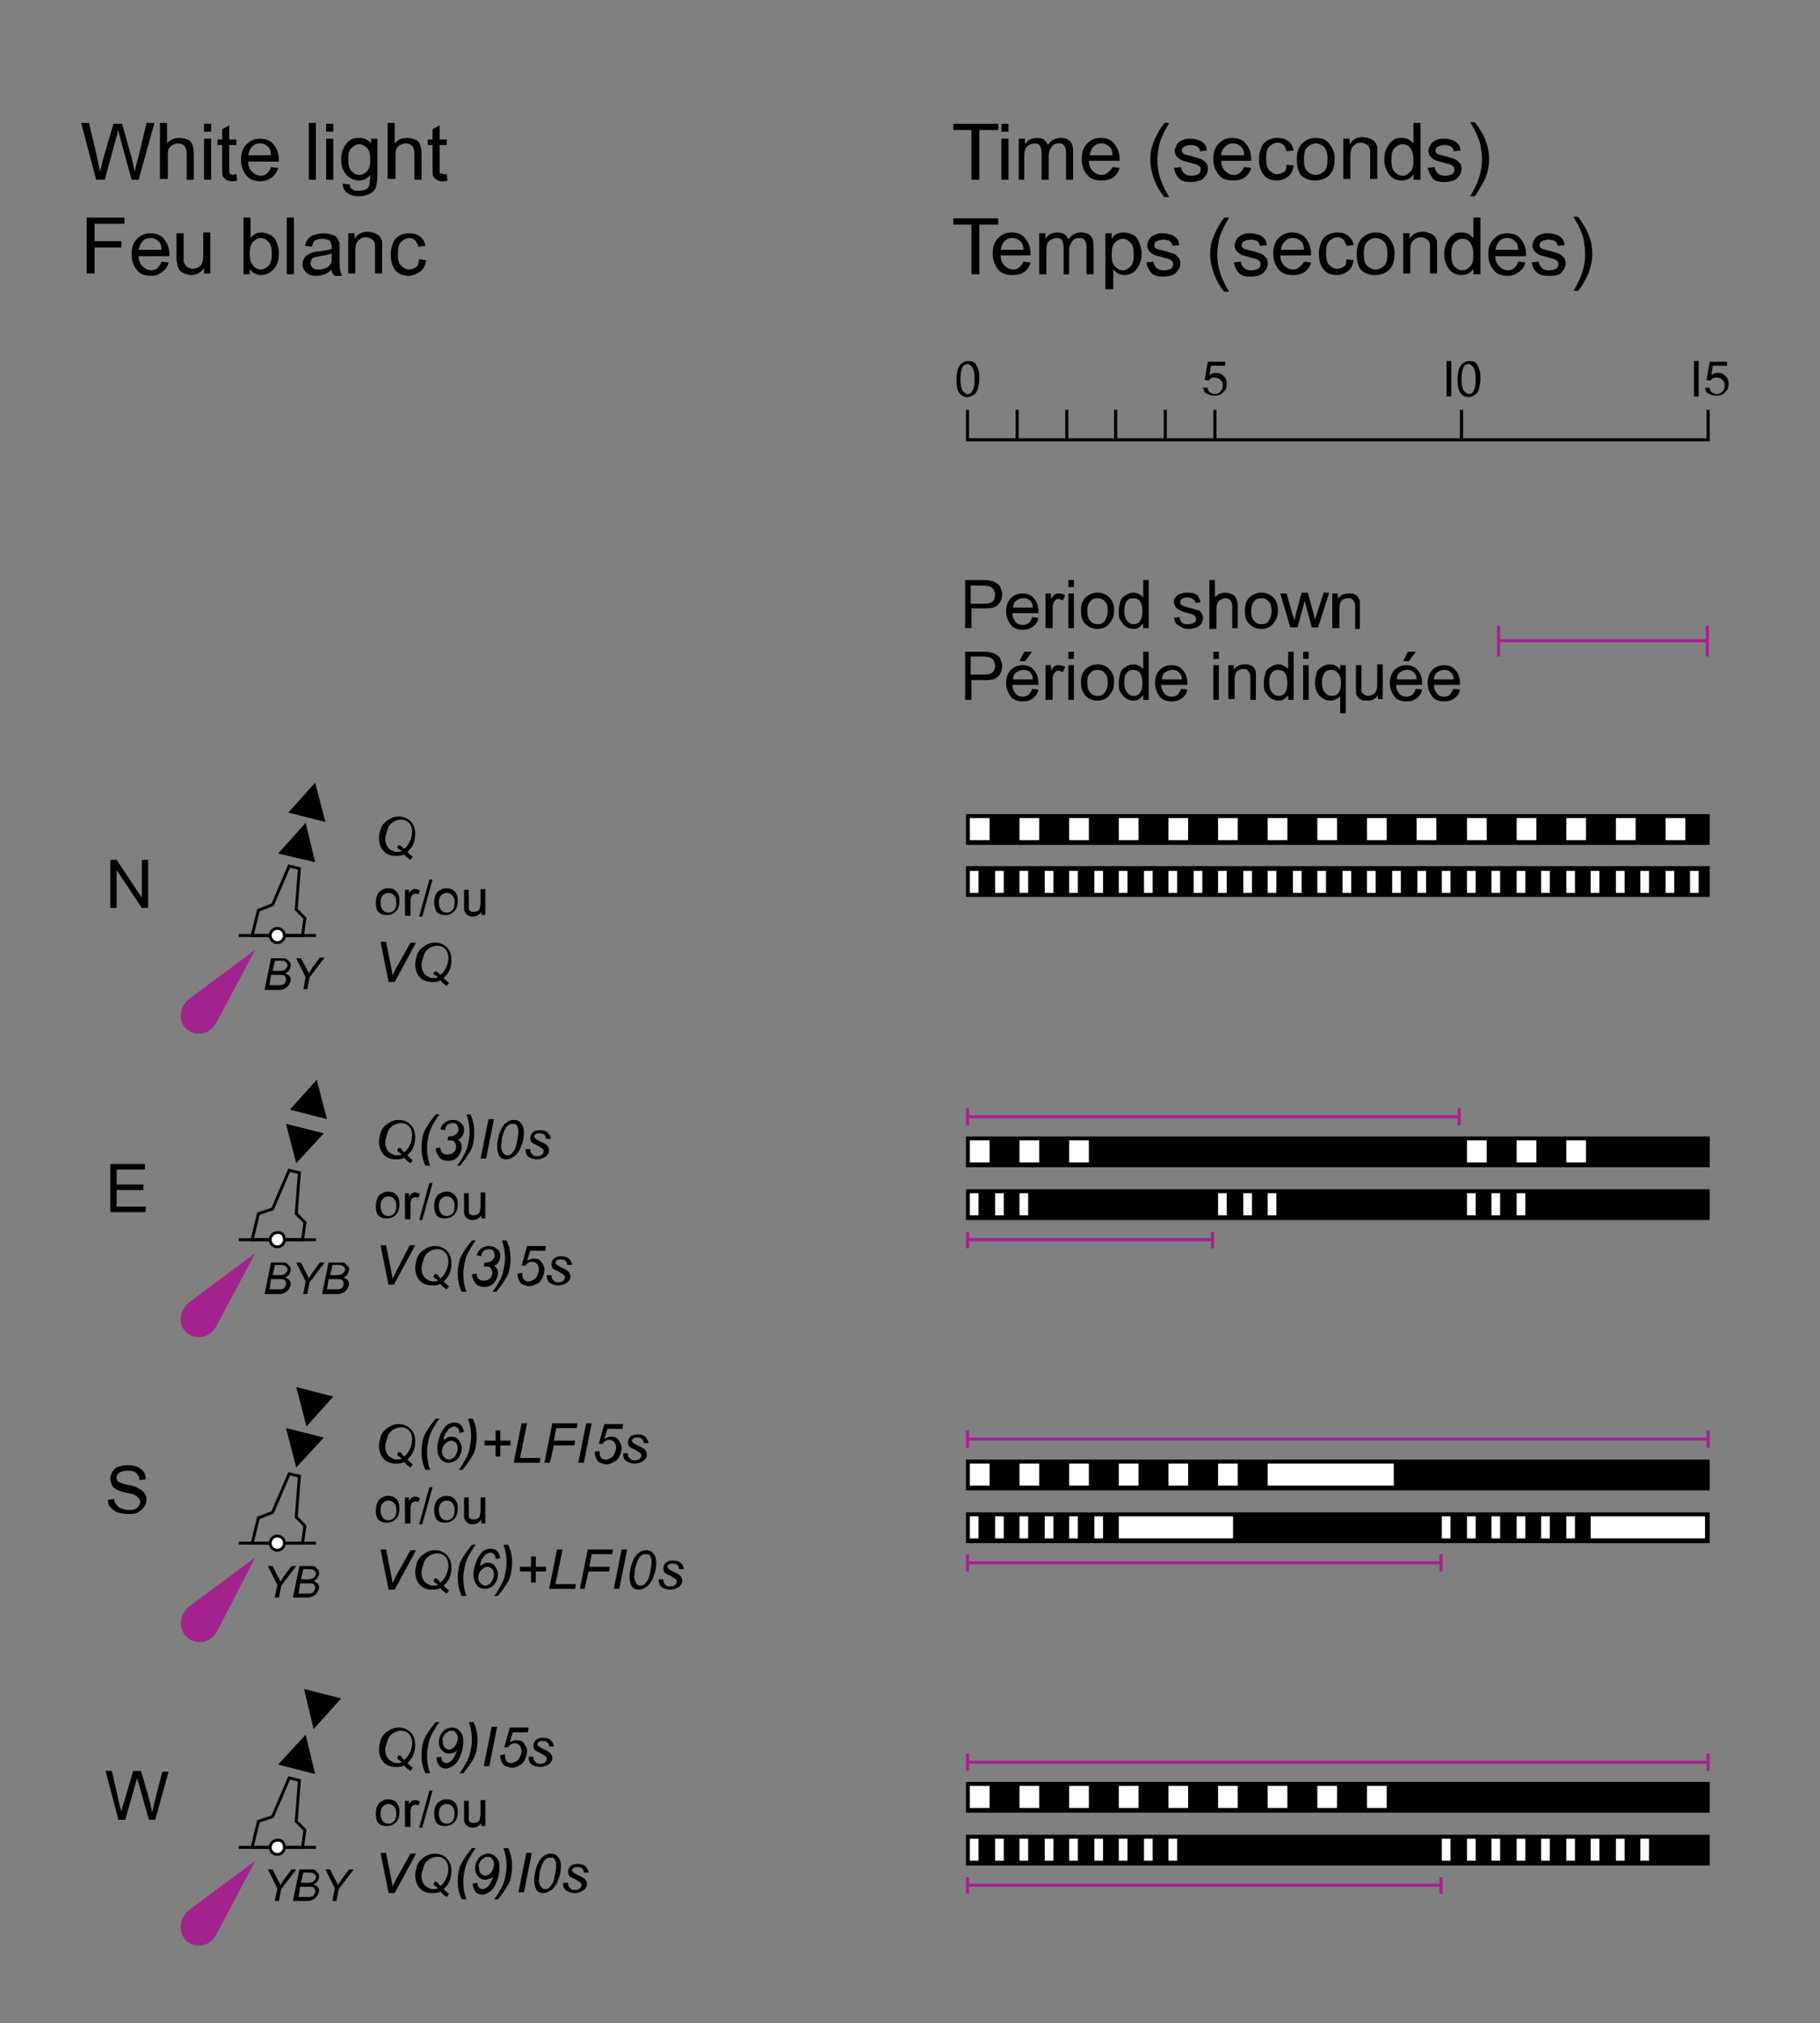 <?xml version="1.0" encoding="utf-8"?>
<!-- Generator: Adobe Illustrator 25.2.1, SVG Export Plug-In . SVG Version: 6.00 Build 0)  -->
<svg version="1.1" id="Layer_1" xmlns="http://www.w3.org/2000/svg" xmlns:xlink="http://www.w3.org/1999/xlink" x="0px" y="0px"
	 viewBox="0 0 231 256.7" style="enable-background:new 0 0 231 256.7;" xml:space="preserve">
<rect x="0" y="0" width="231" height="256.7" fill="#808080" stroke="none"/>
<style type="text/css">
	.st0{fill-rule:evenodd;clip-rule:evenodd;fill:none;stroke:#000000;stroke-width:0.396;}
	.st1{fill-rule:evenodd;clip-rule:evenodd;}
	.st2{fill-rule:evenodd;clip-rule:evenodd;fill:#FFFFFF;}
	.st3{fill-rule:evenodd;clip-rule:evenodd;fill:none;stroke:#A3238E;stroke-width:0.396;}
	.st4{fill:#FFFFFF;stroke:#000000;stroke-width:0.373;}
	.st5{fill:none;stroke:#000000;stroke-width:0.373;}
	.st6{fill-rule:evenodd;clip-rule:evenodd;fill:#FFFFFF;stroke:#000000;stroke-width:0.363;}
	.st7{fill-rule:evenodd;clip-rule:evenodd;fill:#A3238E;}
	.st8{fill:none;}
</style>
<g>
	<path d="M14,115.2v-6.1h0.8l3.2,4.8v-4.8h0.8v6.1h-0.8l-3.2-4.8v4.8H14z"/>
</g>
<g>
	<path d="M122.5,79.7v-6.1h2.3c0.4,0,0.7,0,0.9,0.1c0.3,0,0.5,0.1,0.8,0.3s0.4,0.3,0.5,0.6s0.2,0.5,0.2,0.8c0,0.5-0.2,1-0.5,1.3
		c-0.3,0.4-0.9,0.5-1.8,0.5h-1.6v2.5H122.5z M123.3,76.6h1.6c0.5,0,0.9-0.1,1.1-0.3c0.2-0.2,0.3-0.5,0.3-0.8c0-0.3-0.1-0.5-0.2-0.7
		c-0.1-0.2-0.3-0.3-0.5-0.4c-0.1,0-0.4-0.1-0.8-0.1h-1.6V76.6z"/>
	<path d="M131,78.3l0.8,0.1c-0.1,0.5-0.3,0.8-0.7,1.1s-0.8,0.4-1.3,0.4c-0.6,0-1.2-0.2-1.5-0.6s-0.6-1-0.6-1.7
		c0-0.7,0.2-1.3,0.6-1.7s0.9-0.6,1.5-0.6c0.6,0,1.1,0.2,1.4,0.6c0.4,0.4,0.6,1,0.6,1.7c0,0,0,0.1,0,0.2h-3.3c0,0.5,0.2,0.9,0.4,1.1
		c0.2,0.3,0.6,0.4,0.9,0.4c0.3,0,0.5-0.1,0.7-0.2C130.8,78.9,130.9,78.6,131,78.3z M128.6,77.1h2.5c0-0.4-0.1-0.6-0.3-0.8
		c-0.2-0.3-0.5-0.4-0.9-0.4c-0.3,0-0.6,0.1-0.9,0.3C128.7,76.4,128.6,76.7,128.6,77.1z"/>
	<path d="M132.7,79.7v-4.4h0.7V76c0.2-0.3,0.3-0.5,0.5-0.6c0.1-0.1,0.3-0.1,0.5-0.1c0.3,0,0.5,0.1,0.8,0.2l-0.3,0.7
		c-0.2-0.1-0.4-0.2-0.5-0.2c-0.2,0-0.3,0-0.4,0.1c-0.1,0.1-0.2,0.2-0.3,0.4c-0.1,0.3-0.1,0.6-0.1,0.9v2.3H132.7z"/>
	<path d="M135.6,74.5v-0.9h0.7v0.9H135.6z M135.6,79.7v-4.4h0.7v4.4H135.6z"/>
	<path d="M137.2,77.5c0-0.8,0.2-1.4,0.7-1.8c0.4-0.3,0.8-0.5,1.4-0.5c0.6,0,1.1,0.2,1.5,0.6s0.6,0.9,0.6,1.6c0,0.6-0.1,1-0.3,1.3
		c-0.2,0.3-0.4,0.6-0.7,0.8c-0.3,0.2-0.7,0.3-1.1,0.3c-0.6,0-1.1-0.2-1.5-0.6C137.4,78.9,137.2,78.3,137.2,77.5z M138,77.5
		c0,0.6,0.1,1,0.4,1.3c0.2,0.3,0.6,0.4,0.9,0.4c0.4,0,0.7-0.1,0.9-0.4s0.4-0.7,0.4-1.3c0-0.5-0.1-1-0.4-1.2
		c-0.2-0.3-0.6-0.4-0.9-0.4c-0.4,0-0.7,0.1-0.9,0.4C138.1,76.6,138,77,138,77.5z"/>
	<path d="M145.1,79.7v-0.6c-0.3,0.4-0.7,0.7-1.2,0.7c-0.4,0-0.7-0.1-1-0.3c-0.3-0.2-0.5-0.5-0.7-0.8s-0.2-0.7-0.2-1.2
		c0-0.4,0.1-0.8,0.2-1.2s0.4-0.6,0.7-0.8c0.3-0.2,0.6-0.3,1-0.3c0.3,0,0.5,0.1,0.7,0.2c0.2,0.1,0.4,0.3,0.5,0.4v-2.2h0.7v6.1H145.1z
		 M142.7,77.5c0,0.6,0.1,1,0.4,1.3c0.2,0.3,0.5,0.4,0.8,0.4c0.3,0,0.6-0.1,0.8-0.4s0.3-0.7,0.3-1.2c0-0.6-0.1-1-0.3-1.3
		s-0.5-0.4-0.9-0.4c-0.3,0-0.6,0.1-0.8,0.4C142.8,76.5,142.7,77,142.7,77.5z"/>
	<path d="M149,78.4l0.7-0.1c0,0.3,0.2,0.5,0.3,0.7c0.2,0.2,0.5,0.2,0.8,0.2c0.3,0,0.6-0.1,0.8-0.2s0.2-0.3,0.2-0.5
		c0-0.2-0.1-0.3-0.2-0.4c-0.1-0.1-0.4-0.2-0.8-0.3c-0.5-0.1-0.9-0.3-1.1-0.4s-0.4-0.2-0.5-0.4c-0.1-0.2-0.2-0.4-0.2-0.6
		c0-0.2,0-0.4,0.1-0.5s0.2-0.3,0.4-0.4c0.1-0.1,0.3-0.2,0.5-0.2c0.2-0.1,0.4-0.1,0.6-0.1c0.3,0,0.6,0,0.9,0.1s0.5,0.2,0.6,0.4
		c0.1,0.2,0.2,0.4,0.3,0.7l-0.7,0.1c0-0.2-0.1-0.4-0.3-0.5s-0.4-0.2-0.7-0.2c-0.3,0-0.6,0.1-0.7,0.2c-0.1,0.1-0.2,0.2-0.2,0.4
		c0,0.1,0,0.2,0.1,0.3c0.1,0.1,0.2,0.1,0.3,0.2c0.1,0,0.3,0.1,0.7,0.2c0.5,0.1,0.9,0.3,1.1,0.3s0.4,0.2,0.5,0.4
		c0.1,0.2,0.2,0.4,0.2,0.6c0,0.2-0.1,0.5-0.2,0.7c-0.1,0.2-0.4,0.4-0.6,0.5c-0.3,0.1-0.6,0.2-0.9,0.2c-0.6,0-1-0.1-1.3-0.4
		C149.3,79.3,149.1,78.9,149,78.4z"/>
	<path d="M153.5,79.7v-6.1h0.7v2.2c0.3-0.4,0.8-0.6,1.3-0.6c0.3,0,0.6,0.1,0.9,0.2c0.2,0.1,0.4,0.3,0.5,0.5c0.1,0.2,0.2,0.6,0.2,1
		v2.8h-0.7V77c0-0.4-0.1-0.6-0.2-0.8c-0.2-0.2-0.4-0.3-0.7-0.3c-0.2,0-0.4,0.1-0.6,0.2c-0.2,0.1-0.3,0.3-0.4,0.5
		c-0.1,0.2-0.1,0.5-0.1,0.8v2.4H153.5z"/>
	<path d="M158,77.5c0-0.8,0.2-1.4,0.7-1.8c0.4-0.3,0.8-0.5,1.4-0.5c0.6,0,1.1,0.2,1.5,0.6s0.6,0.9,0.6,1.6c0,0.6-0.1,1-0.3,1.3
		c-0.2,0.3-0.4,0.6-0.7,0.8c-0.3,0.2-0.7,0.3-1.1,0.3c-0.6,0-1.1-0.2-1.5-0.6C158.2,78.9,158,78.3,158,77.5z M158.8,77.5
		c0,0.6,0.1,1,0.4,1.3c0.2,0.3,0.6,0.4,0.9,0.4c0.4,0,0.7-0.1,0.9-0.4s0.4-0.7,0.4-1.3c0-0.5-0.1-1-0.4-1.2
		c-0.2-0.3-0.6-0.4-0.9-0.4c-0.4,0-0.7,0.1-0.9,0.4C158.9,76.6,158.8,77,158.8,77.5z"/>
	<path d="M163.8,79.7l-1.3-4.4h0.8l0.7,2.5l0.3,0.9c0,0,0.1-0.4,0.2-0.9l0.7-2.6h0.8l0.7,2.6l0.2,0.8l0.3-0.9l0.8-2.5h0.7l-1.4,4.4
		h-0.8l-0.7-2.6l-0.2-0.8l-0.9,3.4H163.8z"/>
	<path d="M169.1,79.7v-4.4h0.7V76c0.3-0.5,0.8-0.7,1.4-0.7c0.3,0,0.5,0,0.7,0.1c0.2,0.1,0.4,0.2,0.5,0.4c0.1,0.2,0.2,0.3,0.2,0.6
		c0,0.1,0,0.4,0,0.7v2.7H172v-2.7c0-0.3,0-0.5-0.1-0.7c-0.1-0.2-0.2-0.3-0.3-0.4c-0.1-0.1-0.3-0.1-0.5-0.1c-0.3,0-0.6,0.1-0.8,0.3
		c-0.2,0.2-0.3,0.6-0.3,1.1v2.4H169.1z"/>
	<path d="M122.5,88.8v-6.1h2.3c0.4,0,0.7,0,0.9,0.1c0.3,0,0.5,0.1,0.8,0.3s0.4,0.3,0.5,0.6s0.2,0.5,0.2,0.8c0,0.5-0.2,1-0.5,1.3
		c-0.3,0.4-0.9,0.5-1.8,0.5h-1.6v2.5H122.5z M123.3,85.6h1.6c0.5,0,0.9-0.1,1.1-0.3c0.2-0.2,0.3-0.5,0.3-0.8c0-0.3-0.1-0.5-0.2-0.7
		c-0.1-0.2-0.3-0.3-0.5-0.4c-0.1,0-0.4-0.1-0.8-0.1h-1.6V85.6z"/>
	<path d="M131,87.4l0.8,0.1c-0.1,0.5-0.3,0.8-0.7,1.1s-0.8,0.4-1.3,0.4c-0.6,0-1.2-0.2-1.5-0.6s-0.6-1-0.6-1.7
		c0-0.7,0.2-1.3,0.6-1.7s0.9-0.6,1.5-0.6c0.6,0,1.1,0.2,1.4,0.6c0.4,0.4,0.6,1,0.6,1.7c0,0,0,0.1,0,0.2h-3.3c0,0.5,0.2,0.9,0.4,1.1
		c0.2,0.3,0.6,0.4,0.9,0.4c0.3,0,0.5-0.1,0.7-0.2C130.8,87.9,130.9,87.7,131,87.4z M128.6,86.2h2.5c0-0.4-0.1-0.6-0.3-0.8
		c-0.2-0.3-0.5-0.4-0.9-0.4c-0.3,0-0.6,0.1-0.9,0.3C128.7,85.5,128.6,85.8,128.6,86.2z M129.4,83.9l0.6-1.2h1l-0.9,1.2H129.4z"/>
	<path d="M132.7,88.8v-4.4h0.7v0.7c0.2-0.3,0.3-0.5,0.5-0.6c0.1-0.1,0.3-0.1,0.5-0.1c0.3,0,0.5,0.1,0.8,0.2l-0.3,0.7
		c-0.2-0.1-0.4-0.2-0.5-0.2c-0.2,0-0.3,0-0.4,0.1c-0.1,0.1-0.2,0.2-0.3,0.4c-0.1,0.3-0.1,0.6-0.1,0.9v2.3H132.7z"/>
	<path d="M135.6,83.6v-0.9h0.7v0.9H135.6z M135.6,88.8v-4.4h0.7v4.4H135.6z"/>
	<path d="M137.2,86.6c0-0.8,0.2-1.4,0.7-1.8c0.4-0.3,0.8-0.5,1.4-0.5c0.6,0,1.1,0.2,1.5,0.6s0.6,0.9,0.6,1.6c0,0.6-0.1,1-0.3,1.3
		c-0.2,0.3-0.4,0.6-0.7,0.8c-0.3,0.2-0.7,0.3-1.1,0.3c-0.6,0-1.1-0.2-1.5-0.6C137.4,87.9,137.2,87.3,137.2,86.6z M138,86.6
		c0,0.6,0.1,1,0.4,1.3c0.2,0.3,0.6,0.4,0.9,0.4c0.4,0,0.7-0.1,0.9-0.4s0.4-0.7,0.4-1.3c0-0.5-0.1-1-0.4-1.2
		c-0.2-0.3-0.6-0.4-0.9-0.4c-0.4,0-0.7,0.1-0.9,0.4C138.1,85.6,138,86,138,86.6z"/>
	<path d="M145.1,88.8v-0.6c-0.3,0.4-0.7,0.7-1.2,0.7c-0.4,0-0.7-0.1-1-0.3c-0.3-0.2-0.5-0.5-0.7-0.8s-0.2-0.7-0.2-1.2
		c0-0.4,0.1-0.8,0.2-1.2s0.4-0.6,0.7-0.8c0.3-0.2,0.6-0.3,1-0.3c0.3,0,0.5,0.1,0.7,0.2c0.2,0.1,0.4,0.3,0.5,0.4v-2.2h0.7v6.1H145.1z
		 M142.7,86.6c0,0.6,0.1,1,0.4,1.3c0.2,0.3,0.5,0.4,0.8,0.4c0.3,0,0.6-0.1,0.8-0.4s0.3-0.7,0.3-1.2c0-0.6-0.1-1-0.3-1.3
		s-0.5-0.4-0.9-0.4c-0.3,0-0.6,0.1-0.8,0.4C142.8,85.6,142.7,86,142.7,86.6z"/>
	<path d="M149.9,87.4l0.8,0.1c-0.1,0.5-0.3,0.8-0.7,1.1s-0.8,0.4-1.3,0.4c-0.6,0-1.2-0.2-1.5-0.6s-0.6-1-0.6-1.7
		c0-0.7,0.2-1.3,0.6-1.7s0.9-0.6,1.5-0.6c0.6,0,1.1,0.2,1.4,0.6c0.4,0.4,0.6,1,0.6,1.7c0,0,0,0.1,0,0.2h-3.3c0,0.5,0.2,0.9,0.4,1.1
		c0.2,0.3,0.6,0.4,0.9,0.4c0.3,0,0.5-0.1,0.7-0.2C149.7,87.9,149.8,87.7,149.9,87.4z M147.5,86.2h2.5c0-0.4-0.1-0.6-0.3-0.8
		c-0.2-0.3-0.5-0.4-0.9-0.4c-0.3,0-0.6,0.1-0.9,0.3C147.6,85.5,147.5,85.8,147.5,86.2z"/>
	<path d="M154,83.6v-0.9h0.7v0.9H154z M154,88.8v-4.4h0.7v4.4H154z"/>
	<path d="M155.9,88.8v-4.4h0.7V85c0.3-0.5,0.8-0.7,1.4-0.7c0.3,0,0.5,0,0.7,0.1c0.2,0.1,0.4,0.2,0.5,0.4c0.1,0.2,0.2,0.3,0.2,0.6
		c0,0.1,0,0.4,0,0.7v2.7h-0.7v-2.7c0-0.3,0-0.5-0.1-0.7c-0.1-0.2-0.2-0.3-0.3-0.4c-0.1-0.1-0.3-0.1-0.5-0.1c-0.3,0-0.6,0.1-0.8,0.3
		c-0.2,0.2-0.3,0.6-0.3,1.1v2.4H155.9z"/>
	<path d="M163.5,88.8v-0.6c-0.3,0.4-0.7,0.7-1.2,0.7c-0.4,0-0.7-0.1-1-0.3c-0.3-0.2-0.5-0.5-0.7-0.8s-0.2-0.7-0.2-1.2
		c0-0.4,0.1-0.8,0.2-1.2s0.4-0.6,0.7-0.8c0.3-0.2,0.6-0.3,1-0.3c0.3,0,0.5,0.1,0.7,0.2c0.2,0.1,0.4,0.3,0.5,0.4v-2.2h0.7v6.1H163.5z
		 M161.1,86.6c0,0.6,0.1,1,0.4,1.3c0.2,0.3,0.5,0.4,0.8,0.4c0.3,0,0.6-0.1,0.8-0.4s0.3-0.7,0.3-1.2c0-0.6-0.1-1-0.3-1.3
		s-0.5-0.4-0.9-0.4c-0.3,0-0.6,0.1-0.8,0.4C161.2,85.6,161.1,86,161.1,86.6z"/>
	<path d="M165.4,83.6v-0.9h0.7v0.9H165.4z M165.4,88.8v-4.4h0.7v4.4H165.4z"/>
	<path d="M170.1,90.5v-2.2c-0.1,0.2-0.3,0.3-0.5,0.4c-0.2,0.1-0.4,0.2-0.7,0.2c-0.5,0-1-0.2-1.4-0.6c-0.4-0.4-0.6-1-0.6-1.7
		c0-0.4,0.1-0.8,0.2-1.2s0.4-0.6,0.7-0.8s0.6-0.3,1-0.3c0.5,0,1,0.2,1.3,0.7v-0.6h0.7v6.1H170.1z M167.8,86.6c0,0.6,0.1,1,0.4,1.3
		c0.2,0.3,0.5,0.4,0.9,0.4c0.3,0,0.6-0.1,0.8-0.4c0.2-0.3,0.3-0.7,0.3-1.2c0-0.6-0.1-1-0.4-1.3c-0.2-0.3-0.5-0.4-0.9-0.4
		c-0.3,0-0.6,0.1-0.8,0.4S167.8,86,167.8,86.6z"/>
	<path d="M174.9,88.8v-0.6c-0.3,0.5-0.8,0.7-1.4,0.7c-0.3,0-0.5,0-0.7-0.1s-0.4-0.2-0.5-0.4s-0.2-0.3-0.2-0.6c0-0.1,0-0.4,0-0.7
		v-2.7h0.7v2.4c0,0.4,0,0.7,0,0.8c0,0.2,0.1,0.4,0.3,0.5c0.2,0.1,0.3,0.2,0.6,0.2c0.2,0,0.4-0.1,0.6-0.2c0.2-0.1,0.3-0.3,0.4-0.5
		c0.1-0.2,0.1-0.5,0.1-0.9v-2.4h0.7v4.4H174.9z"/>
	<path d="M179.7,87.4l0.8,0.1c-0.1,0.5-0.3,0.8-0.7,1.1s-0.8,0.4-1.3,0.4c-0.6,0-1.2-0.2-1.5-0.6s-0.6-1-0.6-1.7
		c0-0.7,0.2-1.3,0.6-1.7s0.9-0.6,1.5-0.6c0.6,0,1.1,0.2,1.4,0.6c0.4,0.4,0.6,1,0.6,1.7c0,0,0,0.1,0,0.2h-3.3c0,0.5,0.2,0.9,0.4,1.1
		c0.2,0.3,0.6,0.4,0.9,0.4c0.3,0,0.5-0.1,0.7-0.2C179.5,87.9,179.6,87.7,179.7,87.4z M177.3,86.2h2.5c0-0.4-0.1-0.6-0.3-0.8
		c-0.2-0.3-0.5-0.4-0.9-0.4c-0.3,0-0.6,0.1-0.9,0.3C177.4,85.5,177.3,85.8,177.3,86.2z M178.1,83.9l0.6-1.2h1l-0.9,1.2H178.1z"/>
	<path d="M184.5,87.4l0.8,0.1c-0.1,0.5-0.3,0.8-0.7,1.1s-0.8,0.4-1.3,0.4c-0.6,0-1.2-0.2-1.5-0.6s-0.6-1-0.6-1.7
		c0-0.7,0.2-1.3,0.6-1.7s0.9-0.6,1.5-0.6c0.6,0,1.1,0.2,1.4,0.6c0.4,0.4,0.6,1,0.6,1.7c0,0,0,0.1,0,0.2H182c0,0.5,0.2,0.9,0.4,1.1
		c0.2,0.3,0.6,0.4,0.9,0.4c0.3,0,0.5-0.1,0.7-0.2C184.2,87.9,184.3,87.7,184.5,87.4z M182,86.2h2.5c0-0.4-0.1-0.6-0.3-0.8
		c-0.2-0.3-0.5-0.4-0.9-0.4c-0.3,0-0.6,0.1-0.9,0.3C182.2,85.5,182,85.8,182,86.2z"/>
</g>
<g>
	<path d="M51.7,108.1c0.2,0.2,0.4,0.4,0.7,0.6l-0.3,0.4c-0.3-0.2-0.6-0.4-0.8-0.7c-0.3,0.2-0.7,0.2-1,0.2c-0.2,0-0.5,0-0.8-0.1
		s-0.5-0.2-0.7-0.4c-0.2-0.2-0.4-0.4-0.5-0.7c-0.1-0.3-0.2-0.6-0.2-1c0-0.4,0.1-0.8,0.2-1.2c0.1-0.3,0.3-0.6,0.5-0.8
		c0.2-0.2,0.5-0.4,0.7-0.5c0.3-0.2,0.7-0.3,1.1-0.3c0.6,0,1.1,0.2,1.5,0.6c0.4,0.4,0.6,0.9,0.6,1.6c0,0.5-0.1,1-0.3,1.4
		C52.3,107.5,52,107.8,51.7,108.1z M51.3,107.7c0.3-0.2,0.5-0.5,0.7-0.9s0.3-0.8,0.3-1.2c0-0.5-0.1-0.9-0.4-1.2
		c-0.3-0.3-0.6-0.4-1-0.4c-0.3,0-0.7,0.1-1,0.3c-0.3,0.2-0.6,0.5-0.7,0.9s-0.3,0.8-0.3,1.2c0,0.6,0.2,1,0.5,1.3
		c0.3,0.2,0.6,0.4,0.9,0.4c0.2,0,0.5,0,0.7-0.1c-0.2-0.2-0.4-0.3-0.6-0.4l0.2-0.4c0.1,0.1,0.3,0.1,0.4,0.2
		C50.9,107.4,51.1,107.5,51.3,107.7z"/>
	<path d="M47.7,114.5c0-0.6,0.2-1.1,0.5-1.4c0.3-0.2,0.6-0.4,1-0.4c0.5,0,0.8,0.1,1.1,0.4s0.4,0.7,0.4,1.2c0,0.4-0.1,0.8-0.2,1
		c-0.1,0.2-0.3,0.4-0.6,0.6s-0.5,0.2-0.8,0.2c-0.5,0-0.8-0.1-1.1-0.4C47.8,115.5,47.7,115.1,47.7,114.5z M48.3,114.5
		c0,0.4,0.1,0.7,0.3,1c0.2,0.2,0.4,0.3,0.7,0.3c0.3,0,0.5-0.1,0.7-0.3c0.2-0.2,0.3-0.5,0.3-1c0-0.4-0.1-0.7-0.3-0.9
		c-0.2-0.2-0.4-0.3-0.7-0.3c-0.3,0-0.5,0.1-0.7,0.3C48.4,113.8,48.3,114.1,48.3,114.5z"/>
	<path d="M51.4,116.2v-3.3h0.5v0.5c0.1-0.2,0.2-0.4,0.4-0.5s0.2-0.1,0.4-0.1c0.2,0,0.4,0.1,0.6,0.2l-0.2,0.5
		c-0.1-0.1-0.3-0.1-0.4-0.1c-0.1,0-0.2,0-0.3,0.1c-0.1,0.1-0.2,0.2-0.2,0.3c-0.1,0.2-0.1,0.4-0.1,0.7v1.7H51.4z"/>
	<path d="M53.2,116.3l1.3-4.7h0.4l-1.3,4.7H53.2z"/>
	<path d="M55.1,114.5c0-0.6,0.2-1.1,0.5-1.4c0.3-0.2,0.6-0.4,1-0.4c0.5,0,0.8,0.1,1.1,0.4s0.4,0.7,0.4,1.2c0,0.4-0.1,0.8-0.2,1
		c-0.1,0.2-0.3,0.4-0.6,0.6s-0.5,0.2-0.8,0.2c-0.5,0-0.8-0.1-1.1-0.4C55.3,115.5,55.1,115.1,55.1,114.5z M55.7,114.5
		c0,0.4,0.1,0.7,0.3,1c0.2,0.2,0.4,0.3,0.7,0.3c0.3,0,0.5-0.1,0.7-0.3c0.2-0.2,0.3-0.5,0.3-1c0-0.4-0.1-0.7-0.3-0.9
		c-0.2-0.2-0.4-0.3-0.7-0.3c-0.3,0-0.5,0.1-0.7,0.3C55.8,113.8,55.7,114.1,55.7,114.5z"/>
	<path d="M61.1,116.2v-0.5c-0.3,0.4-0.6,0.6-1.1,0.6c-0.2,0-0.4,0-0.5-0.1c-0.2-0.1-0.3-0.2-0.4-0.3c-0.1-0.1-0.1-0.3-0.2-0.4
		c0-0.1,0-0.3,0-0.5v-2.1h0.6v1.8c0,0.3,0,0.5,0,0.6c0,0.1,0.1,0.3,0.2,0.3c0.1,0.1,0.3,0.1,0.4,0.1s0.3,0,0.5-0.1s0.3-0.2,0.3-0.4
		s0.1-0.4,0.1-0.6v-1.8h0.6v3.3H61.1z"/>
	<path d="M49.3,124.5l-1-5H49l0.6,3c0.1,0.5,0.2,1,0.2,1.3c0.2-0.4,0.4-0.8,0.5-1l1.8-3.2h0.7l-2.7,5H49.3z"/>
	<path d="M56.3,124.1c0.2,0.2,0.4,0.4,0.7,0.6l-0.3,0.4c-0.3-0.2-0.6-0.4-0.8-0.7c-0.3,0.2-0.7,0.2-1,0.2c-0.2,0-0.5,0-0.8-0.1
		s-0.5-0.2-0.7-0.4c-0.2-0.2-0.4-0.4-0.5-0.7c-0.1-0.3-0.2-0.6-0.2-1c0-0.4,0.1-0.8,0.2-1.2c0.1-0.3,0.3-0.6,0.5-0.8
		c0.2-0.2,0.5-0.4,0.7-0.5c0.3-0.2,0.7-0.3,1.1-0.3c0.6,0,1.1,0.2,1.5,0.6c0.4,0.4,0.6,0.9,0.6,1.6c0,0.5-0.1,1-0.3,1.4
		C56.9,123.5,56.6,123.8,56.3,124.1z M55.9,123.7c0.3-0.2,0.5-0.5,0.7-0.9s0.3-0.8,0.3-1.2c0-0.5-0.1-0.9-0.4-1.2
		c-0.3-0.3-0.6-0.4-1-0.4c-0.3,0-0.7,0.1-1,0.3c-0.3,0.2-0.6,0.5-0.7,0.9s-0.3,0.8-0.3,1.2c0,0.6,0.2,1,0.5,1.3
		c0.3,0.2,0.6,0.4,0.9,0.4c0.2,0,0.5,0,0.7-0.1c-0.2-0.2-0.4-0.3-0.6-0.4l0.2-0.4c0.1,0.1,0.3,0.1,0.4,0.2
		C55.6,123.4,55.7,123.5,55.9,123.7z"/>
</g>
<g>
	<path d="M14,153.8v-6.1h4.4v0.7h-3.6v1.9h3.4v0.7h-3.4v2.1h3.7v0.7H14z"/>
</g>
<g>
	<path d="M51.7,146.6c0.2,0.2,0.4,0.4,0.7,0.6l-0.3,0.4c-0.3-0.2-0.6-0.4-0.8-0.7c-0.3,0.2-0.7,0.2-1,0.2c-0.2,0-0.5,0-0.8-0.1
		c-0.3-0.1-0.5-0.2-0.7-0.4c-0.2-0.2-0.4-0.4-0.5-0.7c-0.1-0.3-0.2-0.6-0.2-1c0-0.4,0.1-0.8,0.2-1.2c0.1-0.3,0.3-0.6,0.5-0.8
		c0.2-0.2,0.5-0.4,0.7-0.5c0.3-0.2,0.7-0.3,1.1-0.3c0.6,0,1.1,0.2,1.5,0.6c0.4,0.4,0.6,0.9,0.6,1.6c0,0.5-0.1,1-0.3,1.4
		C52.3,146,52,146.3,51.7,146.6z M51.3,146.2c0.3-0.2,0.5-0.5,0.7-0.9s0.3-0.8,0.3-1.2c0-0.5-0.1-0.9-0.4-1.2
		c-0.3-0.3-0.6-0.4-1-0.4c-0.3,0-0.7,0.1-1,0.3c-0.3,0.2-0.6,0.5-0.7,0.9s-0.3,0.8-0.3,1.2c0,0.6,0.2,1,0.5,1.3
		c0.3,0.2,0.6,0.4,0.9,0.4c0.2,0,0.5,0,0.7-0.1c-0.2-0.2-0.4-0.3-0.6-0.5l0.2-0.4c0.1,0.1,0.3,0.1,0.4,0.2
		C50.9,145.9,51.1,146,51.3,146.2z"/>
	<path d="M54,147.9c-0.4-0.8-0.5-1.6-0.5-2.4c0-0.5,0.1-1.1,0.2-1.5c0.1-0.5,0.4-0.9,0.7-1.4c0.2-0.3,0.5-0.7,0.9-1.2h0.5
		c-0.3,0.3-0.5,0.7-0.8,1.2s-0.5,1-0.6,1.5s-0.2,1-0.2,1.5c0,0.7,0.1,1.5,0.4,2.3H54z"/>
	<path d="M55.3,145.7l0.6-0.1c0,0.3,0.1,0.6,0.3,0.7c0.2,0.2,0.4,0.2,0.6,0.2c0.3,0,0.6-0.1,0.8-0.3c0.2-0.2,0.3-0.5,0.3-0.7
		c0-0.2-0.1-0.4-0.2-0.6c-0.2-0.2-0.4-0.2-0.7-0.2c0,0-0.1,0-0.2,0l0.1-0.5c0.1,0,0.1,0,0.2,0c0.3,0,0.6-0.1,0.8-0.3
		c0.2-0.2,0.3-0.4,0.3-0.6c0-0.2-0.1-0.4-0.2-0.6c-0.2-0.2-0.3-0.2-0.6-0.2c-0.2,0-0.4,0.1-0.6,0.2c-0.2,0.2-0.3,0.4-0.3,0.7
		l-0.6-0.1c0.1-0.4,0.3-0.7,0.6-0.9c0.3-0.2,0.6-0.3,1-0.3c0.4,0,0.7,0.1,1,0.4c0.3,0.2,0.4,0.5,0.4,0.9c0,0.3-0.1,0.5-0.2,0.7
		c-0.1,0.2-0.3,0.4-0.6,0.5c0.2,0.1,0.3,0.3,0.4,0.4c0.1,0.2,0.1,0.3,0.1,0.6c0,0.4-0.2,0.8-0.5,1.2c-0.3,0.3-0.7,0.5-1.2,0.5
		c-0.4,0-0.8-0.1-1.1-0.4C55.5,146.5,55.3,146.1,55.3,145.7z"/>
	<path d="M59.7,141.4c0.4,0.8,0.5,1.6,0.5,2.4c0,0.5-0.1,1.1-0.2,1.5c-0.1,0.5-0.4,0.9-0.7,1.4c-0.2,0.3-0.5,0.7-0.9,1.2H58
		c0.3-0.3,0.5-0.7,0.8-1.2c0.3-0.5,0.5-1,0.6-1.5c0.1-0.5,0.2-1,0.2-1.5c0-0.7-0.1-1.5-0.4-2.3H59.7z"/>
	<path d="M61,147l1-5h0.7l-1,5H61z"/>
	<path d="M63.1,145.4c0-0.4,0.1-0.8,0.2-1.3c0.1-0.4,0.3-0.8,0.4-1c0.2-0.3,0.3-0.5,0.5-0.6s0.3-0.3,0.5-0.3
		c0.2-0.1,0.3-0.1,0.5-0.1c0.4,0,0.7,0.1,0.9,0.4c0.3,0.3,0.4,0.7,0.4,1.2c0,0.5-0.1,1.1-0.3,1.6c-0.2,0.6-0.5,1.1-0.9,1.4
		c-0.3,0.2-0.6,0.4-1,0.4c-0.4,0-0.7-0.1-0.9-0.4S63.1,145.9,63.1,145.4z M63.6,145.5c0,0.3,0.1,0.5,0.2,0.7
		c0.1,0.2,0.3,0.4,0.6,0.4c0.2,0,0.5-0.1,0.6-0.3c0.3-0.3,0.5-0.7,0.6-1.3s0.2-1.1,0.2-1.4c0-0.4-0.1-0.6-0.2-0.8
		c-0.1-0.2-0.3-0.2-0.5-0.2c-0.2,0-0.3,0-0.5,0.1c-0.1,0.1-0.3,0.2-0.4,0.4c-0.2,0.3-0.3,0.7-0.5,1.3
		C63.7,144.8,63.6,145.2,63.6,145.5z"/>
	<path d="M66.7,145.8l0.6,0c0,0.2,0,0.3,0.1,0.5c0.1,0.1,0.2,0.2,0.3,0.3s0.3,0.1,0.5,0.1c0.3,0,0.5-0.1,0.6-0.2s0.2-0.2,0.2-0.4
		c0-0.1,0-0.2-0.1-0.3c-0.1-0.1-0.3-0.2-0.6-0.4s-0.5-0.2-0.6-0.3c-0.2-0.1-0.3-0.2-0.3-0.3c-0.1-0.1-0.1-0.3-0.1-0.4
		c0-0.3,0.1-0.5,0.3-0.7s0.5-0.3,0.9-0.3c0.5,0,0.8,0.1,1,0.3c0.2,0.2,0.4,0.5,0.4,0.8l-0.6,0c0-0.2-0.1-0.4-0.2-0.5
		c-0.1-0.1-0.3-0.2-0.6-0.2c-0.2,0-0.4,0-0.5,0.1c-0.1,0.1-0.2,0.2-0.2,0.3c0,0.1,0.1,0.2,0.2,0.3c0.1,0.1,0.2,0.1,0.5,0.3
		c0.5,0.2,0.8,0.4,0.9,0.5c0.2,0.2,0.3,0.4,0.3,0.7c0,0.2-0.1,0.4-0.2,0.5c-0.1,0.2-0.3,0.3-0.5,0.4c-0.2,0.1-0.5,0.2-0.8,0.2
		c-0.4,0-0.8-0.1-1.1-0.3S66.7,146.2,66.7,145.8z"/>
	<path d="M47.7,153c0-0.6,0.2-1.1,0.5-1.4c0.3-0.2,0.6-0.4,1-0.4c0.5,0,0.8,0.1,1.1,0.4s0.4,0.7,0.4,1.2c0,0.4-0.1,0.8-0.2,1
		c-0.1,0.2-0.3,0.4-0.6,0.6c-0.2,0.1-0.5,0.2-0.8,0.2c-0.5,0-0.8-0.1-1.1-0.4C47.8,154,47.7,153.6,47.7,153z M48.3,153
		c0,0.4,0.1,0.7,0.3,1c0.2,0.2,0.4,0.3,0.7,0.3c0.3,0,0.5-0.1,0.7-0.3c0.2-0.2,0.3-0.5,0.3-1c0-0.4-0.1-0.7-0.3-0.9
		c-0.2-0.2-0.4-0.3-0.7-0.3c-0.3,0-0.5,0.1-0.7,0.3C48.4,152.3,48.3,152.6,48.3,153z"/>
	<path d="M51.4,154.7v-3.3h0.5v0.5c0.1-0.2,0.2-0.4,0.4-0.5s0.2-0.1,0.4-0.1c0.2,0,0.4,0.1,0.6,0.2l-0.2,0.5
		c-0.1-0.1-0.3-0.1-0.4-0.1c-0.1,0-0.2,0-0.3,0.1c-0.1,0.1-0.2,0.2-0.2,0.3c-0.1,0.2-0.1,0.4-0.1,0.7v1.7H51.4z"/>
	<path d="M53.2,154.8l1.3-4.7h0.4l-1.3,4.7H53.2z"/>
	<path d="M55.1,153c0-0.6,0.2-1.1,0.5-1.4c0.3-0.2,0.6-0.4,1-0.4c0.5,0,0.8,0.1,1.1,0.4s0.4,0.7,0.4,1.2c0,0.4-0.1,0.8-0.2,1
		c-0.1,0.2-0.3,0.4-0.6,0.6c-0.2,0.1-0.5,0.2-0.8,0.2c-0.5,0-0.8-0.1-1.1-0.4C55.3,154,55.1,153.6,55.1,153z M55.7,153
		c0,0.4,0.1,0.7,0.3,1c0.2,0.2,0.4,0.3,0.7,0.3c0.3,0,0.5-0.1,0.7-0.3c0.2-0.2,0.3-0.5,0.3-1c0-0.4-0.1-0.7-0.3-0.9
		c-0.2-0.2-0.4-0.3-0.7-0.3c-0.3,0-0.5,0.1-0.7,0.3C55.8,152.3,55.7,152.6,55.7,153z"/>
	<path d="M61.1,154.7v-0.5c-0.3,0.4-0.6,0.6-1.1,0.6c-0.2,0-0.4,0-0.5-0.1c-0.2-0.1-0.3-0.2-0.4-0.3c-0.1-0.1-0.1-0.3-0.2-0.4
		c0-0.1,0-0.3,0-0.5v-2.1h0.6v1.8c0,0.3,0,0.5,0,0.6c0,0.1,0.1,0.3,0.2,0.3c0.1,0.1,0.3,0.1,0.4,0.1s0.3,0,0.5-0.1
		c0.1-0.1,0.3-0.2,0.3-0.4s0.1-0.4,0.1-0.6v-1.8h0.6v3.3H61.1z"/>
	<path d="M49.3,163l-1-5H49l0.6,3c0.1,0.5,0.2,1,0.2,1.3c0.2-0.4,0.4-0.8,0.5-1L52,158h0.7l-2.7,5H49.3z"/>
	<path d="M56.3,162.6c0.2,0.2,0.4,0.4,0.7,0.6l-0.3,0.4c-0.3-0.2-0.6-0.4-0.8-0.7c-0.3,0.2-0.7,0.2-1,0.2c-0.2,0-0.5,0-0.8-0.1
		c-0.3-0.1-0.5-0.2-0.7-0.4c-0.2-0.2-0.4-0.4-0.5-0.7c-0.1-0.3-0.2-0.6-0.2-1c0-0.4,0.1-0.8,0.2-1.2c0.1-0.3,0.3-0.6,0.5-0.8
		c0.2-0.2,0.5-0.4,0.7-0.5c0.3-0.2,0.7-0.3,1.1-0.3c0.6,0,1.1,0.2,1.5,0.6c0.4,0.4,0.6,0.9,0.6,1.6c0,0.5-0.1,1-0.3,1.4
		C56.9,162,56.6,162.3,56.3,162.6z M55.9,162.2c0.3-0.2,0.5-0.5,0.7-0.9s0.3-0.8,0.3-1.2c0-0.5-0.1-0.9-0.4-1.2
		c-0.3-0.3-0.6-0.4-1-0.4c-0.3,0-0.7,0.1-1,0.3c-0.3,0.2-0.6,0.5-0.7,0.9s-0.3,0.8-0.3,1.2c0,0.6,0.2,1,0.5,1.3
		c0.3,0.2,0.6,0.4,0.9,0.4c0.2,0,0.5,0,0.7-0.1c-0.2-0.2-0.4-0.3-0.6-0.5l0.2-0.4c0.1,0.1,0.3,0.1,0.4,0.2
		C55.6,161.9,55.7,162,55.9,162.2z"/>
	<path d="M58.6,163.9c-0.4-0.8-0.5-1.6-0.5-2.4c0-0.5,0.1-1.1,0.2-1.5c0.1-0.5,0.4-0.9,0.7-1.4c0.2-0.3,0.5-0.7,0.9-1.2h0.5
		c-0.3,0.3-0.5,0.7-0.8,1.2s-0.5,1-0.6,1.5s-0.2,1-0.2,1.5c0,0.7,0.1,1.5,0.4,2.3H58.6z"/>
	<path d="M59.9,161.7l0.6-0.1c0,0.3,0.1,0.6,0.3,0.7c0.2,0.2,0.4,0.2,0.6,0.2c0.3,0,0.6-0.1,0.8-0.3c0.2-0.2,0.3-0.5,0.3-0.7
		c0-0.2-0.1-0.4-0.2-0.6c-0.2-0.2-0.4-0.2-0.7-0.2c0,0-0.1,0-0.2,0l0.1-0.5c0.1,0,0.1,0,0.2,0c0.3,0,0.6-0.1,0.8-0.3
		c0.2-0.2,0.3-0.4,0.3-0.6c0-0.2-0.1-0.4-0.2-0.6c-0.2-0.2-0.3-0.2-0.6-0.2c-0.2,0-0.4,0.1-0.6,0.2c-0.2,0.2-0.3,0.4-0.3,0.7
		l-0.6-0.1c0.1-0.4,0.3-0.7,0.6-0.9c0.3-0.2,0.6-0.3,1-0.3c0.4,0,0.7,0.1,1,0.4c0.3,0.2,0.4,0.5,0.4,0.9c0,0.3-0.1,0.5-0.2,0.7
		c-0.1,0.2-0.3,0.4-0.6,0.5c0.2,0.1,0.3,0.3,0.4,0.4c0.1,0.2,0.1,0.3,0.1,0.6c0,0.4-0.2,0.8-0.5,1.2c-0.3,0.3-0.7,0.5-1.2,0.5
		c-0.4,0-0.8-0.1-1.1-0.4C60.1,162.5,59.9,162.1,59.9,161.7z"/>
	<path d="M64.3,157.4c0.4,0.8,0.5,1.6,0.5,2.4c0,0.5-0.1,1.1-0.2,1.5c-0.1,0.5-0.4,0.9-0.7,1.4c-0.2,0.3-0.5,0.7-0.9,1.2h-0.5
		c0.3-0.3,0.5-0.7,0.8-1.2c0.3-0.5,0.5-1,0.6-1.5c0.1-0.5,0.2-1,0.2-1.5c0-0.7-0.1-1.5-0.4-2.3H64.3z"/>
	<path d="M65.7,161.6l0.6-0.1c0,0.1,0,0.1,0,0.2c0,0.1,0,0.3,0.1,0.5c0.1,0.2,0.2,0.3,0.3,0.3c0.1,0.1,0.3,0.1,0.4,0.1
		c0.2,0,0.4-0.1,0.6-0.2c0.2-0.1,0.4-0.3,0.5-0.6c0.1-0.2,0.2-0.5,0.2-0.7c0-0.3-0.1-0.5-0.2-0.7c-0.2-0.2-0.4-0.3-0.6-0.3
		c-0.2,0-0.3,0-0.5,0.1c-0.2,0.1-0.3,0.2-0.4,0.4l-0.5,0l0.7-2.5h2.4l-0.1,0.6h-1.9l-0.4,1.3c0.1-0.1,0.3-0.2,0.4-0.2
		c0.1-0.1,0.3-0.1,0.5-0.1c0.4,0,0.7,0.1,0.9,0.4c0.2,0.3,0.4,0.6,0.4,1c0,0.4-0.1,0.7-0.3,1.1s-0.4,0.6-0.7,0.7
		c-0.3,0.2-0.6,0.3-0.9,0.3c-0.3,0-0.5-0.1-0.8-0.2s-0.4-0.3-0.5-0.5s-0.2-0.5-0.2-0.7C65.7,161.7,65.7,161.6,65.7,161.6z"/>
	<path d="M69.4,161.8l0.6,0c0,0.2,0,0.3,0.1,0.5c0.1,0.1,0.2,0.2,0.3,0.3s0.3,0.1,0.5,0.1c0.3,0,0.5-0.1,0.6-0.2s0.2-0.2,0.2-0.4
		c0-0.1,0-0.2-0.1-0.3c-0.1-0.1-0.3-0.2-0.6-0.4s-0.5-0.2-0.6-0.3c-0.2-0.1-0.3-0.2-0.3-0.3c-0.1-0.1-0.1-0.3-0.1-0.4
		c0-0.3,0.1-0.5,0.3-0.7s0.5-0.3,0.9-0.3c0.5,0,0.8,0.1,1,0.3c0.2,0.2,0.4,0.5,0.4,0.8l-0.6,0c0-0.2-0.1-0.4-0.2-0.5
		c-0.1-0.1-0.3-0.2-0.6-0.2c-0.2,0-0.4,0-0.5,0.1c-0.1,0.1-0.2,0.2-0.2,0.3c0,0.1,0.1,0.2,0.2,0.3c0.1,0.1,0.2,0.1,0.5,0.3
		c0.5,0.2,0.8,0.4,0.9,0.5c0.2,0.2,0.3,0.4,0.3,0.7c0,0.2-0.1,0.4-0.2,0.5c-0.1,0.2-0.3,0.3-0.5,0.4c-0.2,0.1-0.5,0.2-0.8,0.2
		c-0.4,0-0.8-0.1-1.1-0.3S69.4,162.2,69.4,161.8z"/>
</g>
<g>
	<path d="M51.7,185.2c0.2,0.2,0.4,0.4,0.7,0.6l-0.3,0.4c-0.3-0.2-0.6-0.4-0.8-0.7c-0.3,0.2-0.7,0.2-1,0.2c-0.2,0-0.5,0-0.8-0.1
		c-0.3-0.1-0.5-0.2-0.7-0.4c-0.2-0.2-0.4-0.4-0.5-0.7c-0.1-0.3-0.2-0.6-0.2-1c0-0.4,0.1-0.8,0.2-1.2c0.1-0.3,0.3-0.6,0.5-0.8
		c0.2-0.2,0.5-0.4,0.7-0.5c0.3-0.2,0.7-0.3,1.1-0.3c0.6,0,1.1,0.2,1.5,0.6c0.4,0.4,0.6,0.9,0.6,1.6c0,0.5-0.1,1-0.3,1.4
		C52.3,184.6,52,184.9,51.7,185.2z M51.3,184.8c0.3-0.2,0.5-0.5,0.7-0.9s0.3-0.8,0.3-1.2c0-0.5-0.1-0.9-0.4-1.2
		c-0.3-0.3-0.6-0.4-1-0.4c-0.3,0-0.7,0.1-1,0.3c-0.3,0.2-0.6,0.5-0.7,0.9s-0.3,0.8-0.3,1.2c0,0.6,0.2,1,0.5,1.3
		c0.3,0.2,0.6,0.4,0.9,0.4c0.2,0,0.5,0,0.7-0.1c-0.2-0.2-0.4-0.3-0.6-0.5l0.2-0.4c0.1,0.1,0.3,0.1,0.4,0.2
		C50.9,184.5,51.1,184.6,51.3,184.8z"/>
	<path d="M54,186.5c-0.4-0.8-0.5-1.6-0.5-2.4c0-0.5,0.1-1.1,0.2-1.5c0.1-0.5,0.4-0.9,0.7-1.4c0.2-0.3,0.5-0.7,0.9-1.2h0.5
		c-0.3,0.3-0.5,0.7-0.8,1.2s-0.5,1-0.6,1.5s-0.2,1-0.2,1.5c0,0.7,0.1,1.5,0.4,2.3H54z"/>
	<path d="M56.3,182.7c0.2-0.1,0.3-0.2,0.5-0.3c0.2-0.1,0.3-0.1,0.5-0.1c0.4,0,0.7,0.1,0.9,0.4c0.2,0.3,0.4,0.6,0.4,1
		c0,0.6-0.2,1-0.5,1.4c-0.3,0.3-0.7,0.5-1.2,0.5c-0.4,0-0.8-0.2-1-0.5s-0.4-0.7-0.4-1.3c0-0.5,0.1-1,0.3-1.5c0.1-0.4,0.3-0.7,0.5-1
		c0.2-0.3,0.4-0.5,0.6-0.6s0.5-0.2,0.8-0.2c0.3,0,0.6,0.1,0.8,0.3s0.3,0.5,0.4,0.9l-0.6,0.1c0-0.3-0.1-0.5-0.2-0.6
		c-0.1-0.1-0.3-0.2-0.4-0.2c-0.2,0-0.4,0.1-0.6,0.2s-0.3,0.4-0.5,0.6S56.3,182.5,56.3,182.7z M56.1,184.2c0,0.3,0.1,0.5,0.3,0.7
		s0.4,0.3,0.6,0.3c0.2,0,0.3-0.1,0.5-0.2s0.3-0.3,0.4-0.5c0.1-0.2,0.2-0.5,0.2-0.7c0-0.3-0.1-0.5-0.2-0.7c-0.2-0.2-0.4-0.3-0.6-0.3
		c-0.3,0-0.5,0.1-0.8,0.4S56.1,183.8,56.1,184.2z"/>
	<path d="M60,180c0.4,0.8,0.5,1.6,0.5,2.4c0,0.5-0.1,1.1-0.2,1.5c-0.1,0.5-0.4,0.9-0.7,1.4c-0.2,0.3-0.5,0.7-0.9,1.2h-0.5
		c0.3-0.3,0.5-0.7,0.8-1.2c0.3-0.5,0.5-1,0.6-1.5c0.1-0.5,0.2-1,0.2-1.5c0-0.7-0.1-1.5-0.4-2.3H60z"/>
	<path d="M62.9,184.8v-1.4h-1.4v-0.6h1.4v-1.3h0.6v1.3h1.3v0.6h-1.3v1.4H62.9z"/>
	<path d="M65.2,185.6l1-5h0.7l-0.9,4.4h2.6l-0.1,0.6H65.2z"/>
	<path d="M69.1,185.6l1-5h3.2l-0.1,0.6h-2.6l-0.3,1.6H73l-0.1,0.6h-2.6l-0.5,2.2H69.1z"/>
	<path d="M73.4,185.6l1-5h0.7l-1,5H73.4z"/>
	<path d="M75.5,184.2l0.6-0.1c0,0.1,0,0.1,0,0.2c0,0.1,0,0.3,0.1,0.5c0.1,0.2,0.2,0.3,0.3,0.3c0.1,0.1,0.3,0.1,0.4,0.1
		c0.2,0,0.4-0.1,0.6-0.2c0.2-0.1,0.4-0.3,0.5-0.6c0.1-0.2,0.2-0.5,0.2-0.7c0-0.3-0.1-0.5-0.2-0.7c-0.2-0.2-0.4-0.3-0.6-0.3
		c-0.2,0-0.3,0-0.5,0.1c-0.2,0.1-0.3,0.2-0.4,0.4l-0.5,0l0.7-2.5h2.4l-0.1,0.6h-1.9l-0.4,1.3c0.1-0.1,0.3-0.2,0.4-0.2
		c0.1-0.1,0.3-0.1,0.5-0.1c0.4,0,0.7,0.1,0.9,0.4c0.2,0.3,0.4,0.6,0.4,1c0,0.4-0.1,0.7-0.3,1.1s-0.4,0.6-0.7,0.7
		c-0.3,0.2-0.6,0.3-0.9,0.3c-0.3,0-0.5-0.1-0.8-0.2s-0.4-0.3-0.5-0.5s-0.2-0.5-0.2-0.7C75.4,184.3,75.5,184.2,75.5,184.2z"/>
	<path d="M79.1,184.4l0.6,0c0,0.2,0,0.3,0.1,0.5c0.1,0.1,0.2,0.2,0.3,0.3s0.3,0.1,0.5,0.1c0.3,0,0.5-0.1,0.6-0.2s0.2-0.2,0.2-0.4
		c0-0.1,0-0.2-0.1-0.3c-0.1-0.1-0.3-0.2-0.6-0.4s-0.5-0.2-0.6-0.3c-0.2-0.1-0.3-0.2-0.3-0.3c-0.1-0.1-0.1-0.3-0.1-0.4
		c0-0.3,0.1-0.5,0.3-0.7s0.5-0.3,0.9-0.3c0.5,0,0.8,0.1,1,0.3c0.2,0.2,0.4,0.5,0.4,0.8l-0.6,0c0-0.2-0.1-0.4-0.2-0.5
		c-0.1-0.1-0.3-0.2-0.6-0.2c-0.2,0-0.4,0-0.5,0.1c-0.1,0.1-0.2,0.2-0.2,0.3c0,0.1,0.1,0.2,0.2,0.3c0.1,0.1,0.2,0.1,0.5,0.3
		c0.5,0.2,0.8,0.4,0.9,0.5c0.2,0.2,0.3,0.4,0.3,0.7c0,0.2-0.1,0.4-0.2,0.5c-0.1,0.2-0.3,0.3-0.5,0.4c-0.2,0.1-0.5,0.2-0.8,0.2
		c-0.4,0-0.8-0.1-1.1-0.3S79.1,184.9,79.1,184.4z"/>
	<path d="M47.7,191.6c0-0.6,0.2-1.1,0.5-1.4c0.3-0.2,0.6-0.4,1-0.4c0.5,0,0.8,0.1,1.1,0.4s0.4,0.7,0.4,1.2c0,0.4-0.1,0.8-0.2,1
		c-0.1,0.2-0.3,0.4-0.6,0.6c-0.2,0.1-0.5,0.2-0.8,0.2c-0.5,0-0.8-0.1-1.1-0.4C47.8,192.6,47.7,192.2,47.7,191.6z M48.3,191.6
		c0,0.4,0.1,0.7,0.3,1c0.2,0.2,0.4,0.3,0.7,0.3c0.3,0,0.5-0.1,0.7-0.3c0.2-0.2,0.3-0.5,0.3-1c0-0.4-0.1-0.7-0.3-0.9
		c-0.2-0.2-0.4-0.3-0.7-0.3c-0.3,0-0.5,0.1-0.7,0.3C48.4,190.9,48.3,191.2,48.3,191.6z"/>
	<path d="M51.4,193.3V190h0.5v0.5c0.1-0.2,0.2-0.4,0.4-0.5s0.2-0.1,0.4-0.1c0.2,0,0.4,0.1,0.6,0.2l-0.2,0.5
		c-0.1-0.1-0.3-0.1-0.4-0.1c-0.1,0-0.2,0-0.3,0.1c-0.1,0.1-0.2,0.2-0.2,0.3c-0.1,0.2-0.1,0.4-0.1,0.7v1.7H51.4z"/>
	<path d="M53.2,193.4l1.3-4.7h0.4l-1.3,4.7H53.2z"/>
	<path d="M55.1,191.6c0-0.6,0.2-1.1,0.5-1.4c0.3-0.2,0.6-0.4,1-0.4c0.5,0,0.8,0.1,1.1,0.4s0.4,0.7,0.4,1.2c0,0.4-0.1,0.8-0.2,1
		c-0.1,0.2-0.3,0.4-0.6,0.6c-0.2,0.1-0.5,0.2-0.8,0.2c-0.5,0-0.8-0.1-1.1-0.4C55.3,192.6,55.1,192.2,55.1,191.6z M55.7,191.6
		c0,0.4,0.1,0.7,0.3,1c0.2,0.2,0.4,0.3,0.7,0.3c0.3,0,0.5-0.1,0.7-0.3c0.2-0.2,0.3-0.5,0.3-1c0-0.4-0.1-0.7-0.3-0.9
		c-0.2-0.2-0.4-0.3-0.7-0.3c-0.3,0-0.5,0.1-0.7,0.3C55.8,190.9,55.7,191.2,55.7,191.6z"/>
	<path d="M61.1,193.3v-0.5c-0.3,0.4-0.6,0.6-1.1,0.6c-0.2,0-0.4,0-0.5-0.1c-0.2-0.1-0.3-0.2-0.4-0.3c-0.1-0.1-0.1-0.3-0.2-0.4
		c0-0.1,0-0.3,0-0.5V190h0.6v1.8c0,0.3,0,0.5,0,0.6c0,0.1,0.1,0.3,0.2,0.3c0.1,0.1,0.3,0.1,0.4,0.1s0.3,0,0.5-0.1
		c0.1-0.1,0.3-0.2,0.3-0.4s0.1-0.4,0.1-0.6V190h0.6v3.3H61.1z"/>
	<path d="M49.3,201.6l-1-5H49l0.6,3c0.1,0.5,0.2,1,0.2,1.3c0.2-0.4,0.4-0.8,0.5-1l1.8-3.2h0.7l-2.7,5H49.3z"/>
	<path d="M56.3,201.2c0.2,0.2,0.4,0.4,0.7,0.6l-0.3,0.4c-0.3-0.2-0.6-0.4-0.8-0.7c-0.3,0.2-0.7,0.2-1,0.2c-0.2,0-0.5,0-0.8-0.1
		c-0.3-0.1-0.5-0.2-0.7-0.4c-0.2-0.2-0.4-0.4-0.5-0.7c-0.1-0.3-0.2-0.6-0.2-1c0-0.4,0.1-0.8,0.2-1.2c0.1-0.3,0.3-0.6,0.5-0.8
		c0.2-0.2,0.5-0.4,0.7-0.5c0.3-0.2,0.7-0.3,1.1-0.3c0.6,0,1.1,0.2,1.5,0.6c0.4,0.4,0.6,0.9,0.6,1.6c0,0.5-0.1,1-0.3,1.4
		C56.9,200.6,56.6,200.9,56.3,201.2z M55.9,200.8c0.3-0.2,0.5-0.5,0.7-0.9s0.3-0.8,0.3-1.2c0-0.5-0.1-0.9-0.4-1.2
		c-0.3-0.3-0.6-0.4-1-0.4c-0.3,0-0.7,0.1-1,0.3c-0.3,0.2-0.6,0.5-0.7,0.9s-0.3,0.8-0.3,1.2c0,0.6,0.2,1,0.5,1.3
		c0.3,0.2,0.6,0.4,0.9,0.4c0.2,0,0.5,0,0.7-0.1c-0.2-0.2-0.4-0.3-0.6-0.5l0.2-0.4c0.1,0.1,0.3,0.1,0.4,0.2
		C55.6,200.5,55.7,200.6,55.9,200.8z"/>
	<path d="M58.6,202.5c-0.4-0.8-0.5-1.6-0.5-2.4c0-0.5,0.1-1.1,0.2-1.5c0.1-0.5,0.4-0.9,0.7-1.4c0.2-0.3,0.5-0.7,0.9-1.2h0.5
		c-0.3,0.3-0.5,0.7-0.8,1.2s-0.5,1-0.6,1.5s-0.2,1-0.2,1.5c0,0.7,0.1,1.5,0.4,2.3H58.6z"/>
	<path d="M60.9,198.7c0.2-0.1,0.3-0.2,0.5-0.3c0.2-0.1,0.3-0.1,0.5-0.1c0.4,0,0.7,0.1,0.9,0.4c0.2,0.3,0.4,0.6,0.4,1
		c0,0.6-0.2,1-0.5,1.4c-0.3,0.3-0.7,0.5-1.2,0.5c-0.4,0-0.8-0.2-1-0.5s-0.4-0.7-0.4-1.3c0-0.5,0.1-1,0.3-1.5c0.1-0.4,0.3-0.7,0.5-1
		c0.2-0.3,0.4-0.5,0.6-0.6s0.5-0.2,0.8-0.2c0.3,0,0.6,0.1,0.8,0.3s0.3,0.5,0.4,0.9l-0.6,0.1c0-0.3-0.1-0.5-0.2-0.6
		c-0.1-0.1-0.3-0.2-0.4-0.2c-0.2,0-0.4,0.1-0.6,0.2s-0.3,0.4-0.5,0.6S61,198.5,60.9,198.7z M60.7,200.2c0,0.3,0.1,0.5,0.3,0.7
		s0.4,0.3,0.6,0.3c0.2,0,0.3-0.1,0.5-0.2s0.3-0.3,0.4-0.5c0.1-0.2,0.2-0.5,0.2-0.7c0-0.3-0.1-0.5-0.2-0.7c-0.2-0.2-0.4-0.3-0.6-0.3
		c-0.3,0-0.5,0.1-0.8,0.4S60.7,199.8,60.7,200.2z"/>
	<path d="M64.5,196c0.4,0.8,0.5,1.6,0.5,2.4c0,0.5-0.1,1.1-0.2,1.5c-0.1,0.5-0.4,0.9-0.7,1.4c-0.2,0.3-0.5,0.7-0.9,1.2h-0.5
		c0.3-0.3,0.5-0.7,0.8-1.2c0.3-0.5,0.5-1,0.6-1.5c0.1-0.5,0.2-1,0.2-1.5c0-0.7-0.1-1.5-0.4-2.3H64.5z"/>
	<path d="M67.4,200.8v-1.4H66v-0.6h1.4v-1.3h0.6v1.3h1.3v0.6h-1.3v1.4H67.4z"/>
	<path d="M69.7,201.6l1-5h0.7l-0.9,4.4h2.6l-0.1,0.6H69.7z"/>
	<path d="M73.6,201.6l1-5h3.2l-0.1,0.6h-2.6l-0.3,1.6h2.6l-0.1,0.6h-2.6l-0.5,2.2H73.6z"/>
	<path d="M77.9,201.6l1-5h0.7l-1,5H77.9z"/>
	<path d="M79.9,200c0-0.4,0.1-0.8,0.2-1.3c0.1-0.4,0.3-0.8,0.4-1c0.2-0.3,0.3-0.5,0.5-0.6s0.3-0.3,0.5-0.3c0.2-0.1,0.3-0.1,0.5-0.1
		c0.4,0,0.7,0.1,0.9,0.4c0.3,0.3,0.4,0.7,0.4,1.2c0,0.5-0.1,1.1-0.3,1.6c-0.2,0.6-0.5,1.1-0.9,1.4c-0.3,0.2-0.6,0.4-1,0.4
		c-0.4,0-0.7-0.1-0.9-0.4S79.9,200.5,79.9,200z M80.5,200.1c0,0.3,0.1,0.5,0.2,0.7c0.1,0.2,0.3,0.4,0.6,0.4c0.2,0,0.5-0.1,0.6-0.3
		c0.3-0.3,0.5-0.7,0.6-1.3s0.2-1.1,0.2-1.4c0-0.4-0.1-0.6-0.2-0.8c-0.1-0.2-0.3-0.2-0.5-0.2c-0.2,0-0.3,0-0.5,0.1
		c-0.1,0.1-0.3,0.2-0.4,0.4c-0.2,0.3-0.3,0.7-0.5,1.3C80.6,199.4,80.5,199.8,80.5,200.1z"/>
	<path d="M83.6,200.4l0.6,0c0,0.2,0,0.3,0.1,0.5c0.1,0.1,0.2,0.2,0.3,0.3s0.3,0.1,0.5,0.1c0.3,0,0.5-0.1,0.6-0.2s0.2-0.2,0.2-0.4
		c0-0.1,0-0.2-0.1-0.3c-0.1-0.1-0.3-0.2-0.6-0.4s-0.5-0.2-0.6-0.3c-0.2-0.1-0.3-0.2-0.3-0.3c-0.1-0.1-0.1-0.3-0.1-0.4
		c0-0.3,0.1-0.5,0.3-0.7s0.5-0.3,0.9-0.3c0.5,0,0.8,0.1,1,0.3c0.2,0.2,0.4,0.5,0.4,0.8l-0.6,0c0-0.2-0.1-0.4-0.2-0.5
		c-0.1-0.1-0.3-0.2-0.6-0.2c-0.2,0-0.4,0-0.5,0.1c-0.1,0.1-0.2,0.2-0.2,0.3c0,0.1,0.1,0.2,0.2,0.3c0.1,0.1,0.2,0.1,0.5,0.3
		c0.5,0.2,0.8,0.4,0.9,0.5c0.2,0.2,0.3,0.4,0.3,0.7c0,0.2-0.1,0.4-0.2,0.5c-0.1,0.2-0.3,0.3-0.5,0.4c-0.2,0.1-0.5,0.2-0.8,0.2
		c-0.4,0-0.8-0.1-1.1-0.3S83.6,200.8,83.6,200.4z"/>
</g>
<g>
	<path d="M51.7,223.7c0.2,0.2,0.4,0.4,0.7,0.6l-0.3,0.4c-0.3-0.2-0.6-0.4-0.8-0.7c-0.3,0.2-0.7,0.2-1,0.2c-0.2,0-0.5,0-0.8-0.1
		c-0.3-0.1-0.5-0.2-0.7-0.4c-0.2-0.2-0.4-0.4-0.5-0.7c-0.1-0.3-0.2-0.6-0.2-1c0-0.4,0.1-0.8,0.2-1.2c0.1-0.3,0.3-0.6,0.5-0.8
		c0.2-0.2,0.5-0.4,0.7-0.5c0.3-0.2,0.7-0.3,1.1-0.3c0.6,0,1.1,0.2,1.5,0.6c0.4,0.4,0.6,0.9,0.6,1.6c0,0.5-0.1,1-0.3,1.4
		C52.3,223.1,52,223.4,51.7,223.7z M51.3,223.3c0.3-0.2,0.5-0.5,0.7-0.9s0.3-0.8,0.3-1.2c0-0.5-0.1-0.9-0.4-1.2
		c-0.3-0.3-0.6-0.4-1-0.4c-0.3,0-0.7,0.1-1,0.3c-0.3,0.2-0.6,0.5-0.7,0.9s-0.3,0.8-0.3,1.2c0,0.6,0.2,1,0.5,1.3
		c0.3,0.2,0.6,0.4,0.9,0.4c0.2,0,0.5,0,0.7-0.1c-0.2-0.2-0.4-0.3-0.6-0.5l0.2-0.4c0.1,0.1,0.3,0.1,0.4,0.2
		C50.9,223,51.1,223.1,51.3,223.3z"/>
	<path d="M54,225c-0.4-0.8-0.5-1.6-0.5-2.4c0-0.5,0.1-1.1,0.2-1.5c0.1-0.5,0.4-0.9,0.7-1.4c0.2-0.3,0.5-0.7,0.9-1.2h0.5
		c-0.3,0.3-0.5,0.7-0.8,1.2s-0.5,1-0.6,1.5s-0.2,1-0.2,1.5c0,0.7,0.1,1.5,0.4,2.3H54z"/>
	<path d="M55.4,223l0.6-0.1c0,0.3,0.1,0.5,0.2,0.6s0.3,0.2,0.4,0.2c0.2,0,0.5-0.1,0.7-0.3c0.3-0.3,0.5-0.7,0.7-1.3
		c-0.2,0.2-0.4,0.3-0.5,0.3s-0.3,0.1-0.5,0.1c-0.3,0-0.6-0.1-0.8-0.3c-0.3-0.3-0.5-0.6-0.5-1.1c0-0.6,0.2-1,0.5-1.4
		c0.3-0.3,0.7-0.5,1.2-0.5c0.4,0,0.8,0.2,1,0.5c0.3,0.3,0.4,0.7,0.4,1.3c0,0.5-0.1,1.1-0.3,1.6c-0.2,0.6-0.5,1.1-0.9,1.4
		c-0.3,0.2-0.6,0.4-1,0.4c-0.3,0-0.6-0.1-0.8-0.3S55.4,223.4,55.4,223z M56.2,221c0,0.3,0.1,0.6,0.2,0.7c0.2,0.2,0.4,0.3,0.6,0.3
		c0.2,0,0.3-0.1,0.5-0.2s0.3-0.3,0.4-0.5c0.1-0.2,0.2-0.5,0.2-0.7c0-0.2,0-0.4-0.1-0.5c-0.1-0.2-0.2-0.3-0.3-0.4s-0.3-0.1-0.4-0.1
		c-0.1,0-0.3,0-0.4,0.1c-0.1,0.1-0.3,0.2-0.4,0.3c-0.1,0.1-0.2,0.3-0.3,0.5S56.2,220.9,56.2,221z"/>
	<path d="M60.1,218.5c0.4,0.8,0.5,1.6,0.5,2.4c0,0.5-0.1,1.1-0.2,1.5c-0.1,0.5-0.4,0.9-0.7,1.4c-0.2,0.3-0.5,0.7-0.9,1.2h-0.5
		c0.3-0.3,0.5-0.7,0.8-1.2c0.3-0.5,0.5-1,0.6-1.5c0.1-0.5,0.2-1,0.2-1.5c0-0.7-0.1-1.5-0.4-2.3H60.1z"/>
	<path d="M61.4,224.1l1-5h0.7l-1,5H61.4z"/>
	<path d="M63.5,222.7l0.6-0.1c0,0.1,0,0.1,0,0.2c0,0.1,0,0.3,0.1,0.5c0.1,0.2,0.2,0.3,0.3,0.3c0.1,0.1,0.3,0.1,0.4,0.1
		c0.2,0,0.4-0.1,0.6-0.2c0.2-0.1,0.4-0.3,0.5-0.6c0.1-0.2,0.2-0.5,0.2-0.7c0-0.3-0.1-0.5-0.2-0.7c-0.2-0.2-0.4-0.3-0.6-0.3
		c-0.2,0-0.3,0-0.5,0.1c-0.2,0.1-0.3,0.2-0.4,0.4l-0.5,0l0.7-2.5h2.4l-0.1,0.6h-1.9l-0.4,1.3c0.1-0.1,0.3-0.2,0.4-0.2
		c0.1-0.1,0.3-0.1,0.5-0.1c0.4,0,0.7,0.1,0.9,0.4c0.2,0.3,0.4,0.6,0.4,1c0,0.4-0.1,0.7-0.3,1.1s-0.4,0.6-0.7,0.7
		c-0.3,0.2-0.6,0.3-0.9,0.3c-0.3,0-0.5-0.1-0.8-0.2s-0.4-0.3-0.5-0.5s-0.2-0.5-0.2-0.7C63.5,222.8,63.5,222.7,63.5,222.7z"/>
	<path d="M67.1,222.9l0.6,0c0,0.2,0,0.3,0.1,0.5c0.1,0.1,0.2,0.2,0.3,0.3s0.3,0.1,0.5,0.1c0.3,0,0.5-0.1,0.6-0.2s0.2-0.2,0.2-0.4
		c0-0.1,0-0.2-0.1-0.3c-0.1-0.1-0.3-0.2-0.6-0.4s-0.5-0.2-0.6-0.3c-0.2-0.1-0.3-0.2-0.3-0.3c-0.1-0.1-0.1-0.3-0.1-0.4
		c0-0.3,0.1-0.5,0.3-0.7s0.5-0.3,0.9-0.3c0.5,0,0.8,0.1,1,0.3c0.2,0.2,0.4,0.5,0.4,0.8l-0.6,0c0-0.2-0.1-0.4-0.2-0.5
		c-0.1-0.1-0.3-0.2-0.6-0.2c-0.2,0-0.4,0-0.5,0.1c-0.1,0.1-0.2,0.2-0.2,0.3c0,0.1,0.1,0.2,0.2,0.3c0.1,0.1,0.2,0.1,0.5,0.3
		c0.5,0.2,0.8,0.4,0.9,0.5c0.2,0.2,0.3,0.4,0.3,0.7c0,0.2-0.1,0.4-0.2,0.5c-0.1,0.2-0.3,0.3-0.5,0.4c-0.2,0.1-0.5,0.2-0.8,0.2
		c-0.4,0-0.8-0.1-1.1-0.3S67.1,223.3,67.1,222.9z"/>
	<path d="M47.7,230.1c0-0.6,0.2-1.1,0.5-1.4c0.3-0.2,0.6-0.4,1-0.4c0.5,0,0.8,0.1,1.1,0.4s0.4,0.7,0.4,1.2c0,0.4-0.1,0.8-0.2,1
		c-0.1,0.2-0.3,0.4-0.6,0.6c-0.2,0.1-0.5,0.2-0.8,0.2c-0.5,0-0.8-0.1-1.1-0.4C47.8,231.1,47.7,230.7,47.7,230.1z M48.3,230.1
		c0,0.4,0.1,0.7,0.3,1c0.2,0.2,0.4,0.3,0.7,0.3c0.3,0,0.5-0.1,0.7-0.3c0.2-0.2,0.3-0.5,0.3-1c0-0.4-0.1-0.7-0.3-0.9
		c-0.2-0.2-0.4-0.3-0.7-0.3c-0.3,0-0.5,0.1-0.7,0.3C48.4,229.4,48.3,229.7,48.3,230.1z"/>
	<path d="M51.4,231.8v-3.3h0.5v0.5c0.1-0.2,0.2-0.4,0.4-0.5s0.2-0.1,0.4-0.1c0.2,0,0.4,0.1,0.6,0.2l-0.2,0.5
		c-0.1-0.1-0.3-0.1-0.4-0.1c-0.1,0-0.2,0-0.3,0.1c-0.1,0.1-0.2,0.2-0.2,0.3c-0.1,0.2-0.1,0.4-0.1,0.7v1.7H51.4z"/>
	<path d="M53.2,231.9l1.3-4.7h0.4l-1.3,4.7H53.2z"/>
	<path d="M55.1,230.1c0-0.6,0.2-1.1,0.5-1.4c0.3-0.2,0.6-0.4,1-0.4c0.5,0,0.8,0.1,1.1,0.4s0.4,0.7,0.4,1.2c0,0.4-0.1,0.8-0.2,1
		c-0.1,0.2-0.3,0.4-0.6,0.6c-0.2,0.1-0.5,0.2-0.8,0.2c-0.5,0-0.8-0.1-1.1-0.4C55.3,231.1,55.1,230.7,55.1,230.1z M55.7,230.1
		c0,0.4,0.1,0.7,0.3,1c0.2,0.2,0.4,0.3,0.7,0.3c0.3,0,0.5-0.1,0.7-0.3c0.2-0.2,0.3-0.5,0.3-1c0-0.4-0.1-0.7-0.3-0.9
		c-0.2-0.2-0.4-0.3-0.7-0.3c-0.3,0-0.5,0.1-0.7,0.3C55.8,229.4,55.7,229.7,55.7,230.1z"/>
	<path d="M61.1,231.8v-0.5c-0.3,0.4-0.6,0.6-1.1,0.6c-0.2,0-0.4,0-0.5-0.1c-0.2-0.1-0.3-0.2-0.4-0.3c-0.1-0.1-0.1-0.3-0.2-0.4
		c0-0.1,0-0.3,0-0.5v-2.1h0.6v1.8c0,0.3,0,0.5,0,0.6c0,0.1,0.1,0.3,0.2,0.3c0.1,0.1,0.3,0.1,0.4,0.1s0.3,0,0.5-0.1
		c0.1-0.1,0.3-0.2,0.3-0.4s0.1-0.4,0.1-0.6v-1.8h0.6v3.3H61.1z"/>
	<path d="M49.3,240.1l-1-5H49l0.6,3c0.1,0.5,0.2,1,0.2,1.3c0.2-0.4,0.4-0.8,0.5-1l1.8-3.2h0.7l-2.7,5H49.3z"/>
	<path d="M56.3,239.7c0.2,0.2,0.4,0.4,0.7,0.6l-0.3,0.4c-0.3-0.2-0.6-0.4-0.8-0.7c-0.3,0.2-0.7,0.2-1,0.2c-0.2,0-0.5,0-0.8-0.1
		c-0.3-0.1-0.5-0.2-0.7-0.4c-0.2-0.2-0.4-0.4-0.5-0.7c-0.1-0.3-0.2-0.6-0.2-1c0-0.4,0.1-0.8,0.2-1.2c0.1-0.3,0.3-0.6,0.5-0.8
		c0.2-0.2,0.5-0.4,0.7-0.5c0.3-0.2,0.7-0.3,1.1-0.3c0.6,0,1.1,0.2,1.5,0.6c0.4,0.4,0.6,0.9,0.6,1.6c0,0.5-0.1,1-0.3,1.4
		C56.9,239.1,56.6,239.4,56.3,239.7z M55.9,239.3c0.3-0.2,0.5-0.5,0.7-0.9s0.3-0.8,0.3-1.2c0-0.5-0.1-0.9-0.4-1.2
		c-0.3-0.3-0.6-0.4-1-0.4c-0.3,0-0.7,0.1-1,0.3c-0.3,0.2-0.6,0.5-0.7,0.9s-0.3,0.8-0.3,1.2c0,0.6,0.2,1,0.5,1.3
		c0.3,0.2,0.6,0.4,0.9,0.4c0.2,0,0.5,0,0.7-0.1c-0.2-0.2-0.4-0.3-0.6-0.5l0.2-0.4c0.1,0.1,0.3,0.1,0.4,0.2
		C55.6,239,55.7,239.1,55.9,239.3z"/>
	<path d="M58.6,241c-0.4-0.8-0.5-1.6-0.5-2.4c0-0.5,0.1-1.1,0.2-1.5c0.1-0.5,0.4-0.9,0.7-1.4c0.2-0.3,0.5-0.7,0.9-1.2h0.5
		c-0.3,0.3-0.5,0.7-0.8,1.2s-0.5,1-0.6,1.5s-0.2,1-0.2,1.5c0,0.7,0.1,1.5,0.4,2.3H58.6z"/>
	<path d="M60,239l0.6-0.1c0,0.3,0.1,0.5,0.2,0.6s0.3,0.2,0.4,0.2c0.2,0,0.5-0.1,0.7-0.3c0.3-0.3,0.5-0.7,0.7-1.3
		c-0.2,0.2-0.4,0.3-0.5,0.3s-0.3,0.1-0.5,0.1c-0.3,0-0.6-0.1-0.8-0.3c-0.3-0.3-0.5-0.6-0.5-1.1c0-0.6,0.2-1,0.5-1.4
		c0.3-0.3,0.7-0.5,1.2-0.5c0.4,0,0.8,0.2,1,0.5c0.3,0.3,0.4,0.7,0.4,1.3c0,0.5-0.1,1.1-0.3,1.6c-0.2,0.6-0.5,1.1-0.9,1.4
		c-0.3,0.2-0.6,0.4-1,0.4c-0.3,0-0.6-0.1-0.8-0.3S60,239.4,60,239z M60.8,237c0,0.3,0.1,0.6,0.2,0.7c0.2,0.2,0.4,0.3,0.6,0.3
		c0.2,0,0.3-0.1,0.5-0.2s0.3-0.3,0.4-0.5c0.1-0.2,0.2-0.5,0.2-0.7c0-0.2,0-0.4-0.1-0.5c-0.1-0.2-0.2-0.3-0.3-0.4s-0.3-0.1-0.4-0.1
		c-0.1,0-0.3,0-0.4,0.1c-0.1,0.1-0.3,0.2-0.4,0.3c-0.1,0.1-0.2,0.3-0.3,0.5S60.8,236.9,60.8,237z"/>
	<path d="M64.5,234.5c0.4,0.8,0.5,1.6,0.5,2.4c0,0.5-0.1,1.1-0.2,1.5c-0.1,0.5-0.4,0.9-0.7,1.4c-0.2,0.3-0.5,0.7-0.9,1.2h-0.5
		c0.3-0.3,0.5-0.7,0.8-1.2c0.3-0.5,0.5-1,0.6-1.5c0.1-0.5,0.2-1,0.2-1.5c0-0.7-0.1-1.5-0.4-2.3H64.5z"/>
	<path d="M65.8,240.1l1-5h0.7l-1,5H65.8z"/>
	<path d="M67.8,238.5c0-0.4,0.1-0.8,0.2-1.3c0.1-0.4,0.3-0.8,0.4-1c0.2-0.3,0.3-0.5,0.5-0.6s0.3-0.3,0.5-0.3
		c0.2-0.1,0.3-0.1,0.5-0.1c0.4,0,0.7,0.1,0.9,0.4c0.3,0.3,0.4,0.7,0.4,1.2c0,0.5-0.1,1.1-0.3,1.6c-0.2,0.6-0.5,1.1-0.9,1.4
		c-0.3,0.2-0.6,0.4-1,0.4c-0.4,0-0.7-0.1-0.9-0.4S67.8,239,67.8,238.5z M68.4,238.6c0,0.3,0.1,0.5,0.2,0.7c0.1,0.2,0.3,0.4,0.6,0.4
		c0.2,0,0.5-0.1,0.6-0.3c0.3-0.3,0.5-0.7,0.6-1.3s0.2-1.1,0.2-1.4c0-0.4-0.1-0.6-0.2-0.8c-0.1-0.2-0.3-0.2-0.5-0.2
		c-0.2,0-0.3,0-0.5,0.1c-0.1,0.1-0.3,0.2-0.4,0.4c-0.2,0.3-0.3,0.7-0.5,1.3C68.5,237.9,68.4,238.3,68.4,238.6z"/>
	<path d="M71.5,238.9l0.6,0c0,0.2,0,0.3,0.1,0.5c0.1,0.1,0.2,0.2,0.3,0.3s0.3,0.1,0.5,0.1c0.3,0,0.5-0.1,0.6-0.2s0.2-0.2,0.2-0.4
		c0-0.1,0-0.2-0.1-0.3c-0.1-0.1-0.3-0.2-0.6-0.4s-0.5-0.2-0.6-0.3c-0.2-0.1-0.3-0.2-0.3-0.3c-0.1-0.1-0.1-0.3-0.1-0.4
		c0-0.3,0.1-0.5,0.3-0.7s0.5-0.3,0.9-0.3c0.5,0,0.8,0.1,1,0.3c0.2,0.2,0.4,0.5,0.4,0.8l-0.6,0c0-0.2-0.1-0.4-0.2-0.5
		c-0.1-0.1-0.3-0.2-0.6-0.2c-0.2,0-0.4,0-0.5,0.1c-0.1,0.1-0.2,0.2-0.2,0.3c0,0.1,0.1,0.2,0.2,0.3c0.1,0.1,0.2,0.1,0.5,0.3
		c0.5,0.2,0.8,0.4,0.9,0.5c0.2,0.2,0.3,0.4,0.3,0.7c0,0.2-0.1,0.4-0.2,0.5c-0.1,0.2-0.3,0.3-0.5,0.4c-0.2,0.1-0.5,0.2-0.8,0.2
		c-0.4,0-0.8-0.1-1.1-0.3S71.4,239.3,71.5,238.9z"/>
</g>
<polygon points="38.6,214.3 43.3,215.5 39.8,219.4 "/>
<g>
	<path d="M13.7,190.3l0.8-0.1c0,0.3,0.1,0.6,0.3,0.7c0.1,0.2,0.3,0.4,0.6,0.5c0.3,0.1,0.6,0.2,0.9,0.2c0.3,0,0.6,0,0.8-0.1
		c0.2-0.1,0.4-0.2,0.5-0.4s0.2-0.3,0.2-0.5c0-0.2-0.1-0.4-0.2-0.5s-0.3-0.3-0.5-0.4c-0.2-0.1-0.5-0.2-1.1-0.3
		c-0.6-0.1-1-0.3-1.2-0.4c-0.3-0.2-0.5-0.3-0.6-0.6s-0.2-0.5-0.2-0.8c0-0.3,0.1-0.6,0.3-0.9c0.2-0.3,0.4-0.5,0.8-0.6
		c0.3-0.1,0.7-0.2,1.1-0.2c0.5,0,0.8,0.1,1.2,0.2c0.3,0.1,0.6,0.4,0.8,0.6c0.2,0.3,0.3,0.6,0.3,1l-0.8,0.1c0-0.4-0.2-0.7-0.4-0.9
		s-0.6-0.3-1.1-0.3c-0.5,0-0.8,0.1-1.1,0.3s-0.3,0.4-0.3,0.6c0,0.2,0.1,0.4,0.2,0.5c0.2,0.1,0.6,0.3,1.2,0.4
		c0.7,0.1,1.1,0.3,1.3,0.4c0.4,0.2,0.6,0.4,0.8,0.6c0.2,0.3,0.3,0.5,0.3,0.9c0,0.3-0.1,0.6-0.3,0.9c-0.2,0.3-0.5,0.5-0.8,0.7
		s-0.7,0.2-1.2,0.2c-0.6,0-1-0.1-1.4-0.2c-0.4-0.2-0.7-0.4-0.9-0.7C13.8,191.1,13.7,190.7,13.7,190.3z"/>
</g>
<g>
	<path d="M15,230.8l-1.6-6.1h0.8l0.9,4c0.1,0.4,0.2,0.8,0.3,1.2c0.2-0.7,0.2-1,0.3-1.1l1.2-4.1h1l0.9,3.1c0.2,0.8,0.4,1.5,0.5,2.2
		c0.1-0.4,0.2-0.8,0.3-1.3l1-3.9h0.8l-1.7,6.1h-0.8l-1.3-4.6c-0.1-0.4-0.2-0.6-0.2-0.7c-0.1,0.3-0.1,0.5-0.2,0.7l-1.3,4.6H15z"/>
</g>
<g>
	<path d="M12.2,22.8l-1.9-7.2h1l1.1,4.7c0.1,0.5,0.2,1,0.3,1.5c0.2-0.8,0.3-1.2,0.3-1.3l1.4-4.8h1.1l1,3.6c0.3,0.9,0.4,1.7,0.6,2.5
		c0.1-0.5,0.2-1,0.4-1.6l1.1-4.6h1l-2,7.2h-0.9l-1.5-5.5c-0.1-0.5-0.2-0.7-0.2-0.8c-0.1,0.3-0.1,0.6-0.2,0.8l-1.5,5.5H12.2z"/>
	<path d="M20.3,22.8v-7.2h0.9v2.6c0.4-0.5,0.9-0.7,1.6-0.7c0.4,0,0.7,0.1,1,0.2s0.5,0.4,0.6,0.6s0.2,0.7,0.2,1.2v3.3h-0.9v-3.3
		c0-0.4-0.1-0.8-0.3-1s-0.5-0.3-0.8-0.3c-0.3,0-0.5,0.1-0.7,0.2s-0.4,0.3-0.5,0.5s-0.1,0.6-0.1,1v2.8H20.3z"/>
	<path d="M25.9,16.7v-1h0.9v1H25.9z M25.9,22.8v-5.2h0.9v5.2H25.9z"/>
	<path d="M30,22.1l0.1,0.8c-0.2,0.1-0.5,0.1-0.7,0.1c-0.3,0-0.6-0.1-0.7-0.2s-0.3-0.2-0.4-0.4s-0.1-0.5-0.1-1v-3h-0.6v-0.7h0.6v-1.3
		l0.9-0.5v1.8H30v0.7h-0.9v3c0,0.3,0,0.4,0,0.5s0.1,0.1,0.2,0.2s0.2,0.1,0.3,0.1C29.7,22.1,29.9,22.1,30,22.1z"/>
	<path d="M34.4,21.2l0.9,0.1c-0.1,0.5-0.4,0.9-0.8,1.2S33.7,23,33.1,23c-0.8,0-1.4-0.2-1.8-0.7s-0.7-1.1-0.7-2c0-0.9,0.2-1.5,0.7-2
		s1-0.7,1.7-0.7c0.7,0,1.3,0.2,1.7,0.7s0.7,1.1,0.7,2c0,0.1,0,0.1,0,0.2h-3.9c0,0.6,0.2,1,0.5,1.3s0.7,0.5,1.1,0.5
		c0.3,0,0.6-0.1,0.8-0.3S34.3,21.5,34.4,21.2z M31.5,19.7h2.9c0-0.4-0.1-0.8-0.3-1c-0.3-0.3-0.6-0.5-1.1-0.5c-0.4,0-0.7,0.1-1,0.4
		S31.6,19.3,31.5,19.7z"/>
	<path d="M39.2,22.8v-7.2h0.9v7.2H39.2z"/>
	<path d="M41.4,16.7v-1h0.9v1H41.4z M41.4,22.8v-5.2h0.9v5.2H41.4z"/>
	<path d="M43.5,23.3l0.9,0.1c0,0.3,0.1,0.5,0.3,0.6c0.2,0.2,0.5,0.2,0.9,0.2c0.4,0,0.7-0.1,0.9-0.2s0.4-0.4,0.4-0.7
		c0-0.2,0.1-0.6,0.1-1.1c-0.4,0.5-0.9,0.7-1.4,0.7c-0.7,0-1.3-0.3-1.7-0.8s-0.6-1.1-0.6-1.9c0-0.5,0.1-1,0.3-1.4s0.4-0.7,0.8-1
		s0.7-0.3,1.2-0.3c0.6,0,1.1,0.2,1.5,0.7v-0.6h0.8v4.5c0,0.8-0.1,1.4-0.2,1.7s-0.4,0.6-0.8,0.8s-0.8,0.3-1.3,0.3
		c-0.6,0-1.1-0.1-1.5-0.4S43.5,23.8,43.5,23.3z M44.2,20.2c0,0.7,0.1,1.2,0.4,1.5s0.6,0.5,1,0.5c0.4,0,0.7-0.2,1-0.5
		s0.4-0.8,0.4-1.5c0-0.6-0.1-1.1-0.4-1.4s-0.6-0.5-1-0.5c-0.4,0-0.7,0.2-1,0.5S44.2,19.5,44.2,20.2z"/>
	<path d="M49.2,22.8v-7.2h0.9v2.6c0.4-0.5,0.9-0.7,1.6-0.7c0.4,0,0.7,0.1,1,0.2s0.5,0.4,0.6,0.6s0.2,0.7,0.2,1.2v3.3h-0.9v-3.3
		c0-0.4-0.1-0.8-0.3-1s-0.5-0.3-0.8-0.3c-0.3,0-0.5,0.1-0.7,0.2s-0.4,0.3-0.5,0.5s-0.1,0.6-0.1,1v2.8H49.2z"/>
	<path d="M56.7,22.1l0.1,0.8c-0.2,0.1-0.5,0.1-0.7,0.1c-0.3,0-0.6-0.1-0.7-0.2s-0.3-0.2-0.4-0.4s-0.1-0.5-0.1-1v-3h-0.6v-0.7h0.6
		v-1.3l0.9-0.5v1.8h0.9v0.7h-0.9v3c0,0.3,0,0.4,0,0.5S55.9,22,56,22s0.2,0.1,0.3,0.1C56.4,22.1,56.5,22.1,56.7,22.1z"/>
	<path d="M11,34.8v-7.2h4.8v0.8H12v2.2h3.4v0.8H12v3.3H11z"/>
	<path d="M20.5,33.2l0.9,0.1c-0.1,0.5-0.4,0.9-0.8,1.2S19.8,35,19.2,35c-0.8,0-1.4-0.2-1.8-0.7s-0.7-1.1-0.7-2c0-0.9,0.2-1.5,0.7-2
		s1-0.7,1.7-0.7c0.7,0,1.3,0.2,1.7,0.7s0.7,1.1,0.7,2c0,0.1,0,0.1,0,0.2h-3.9c0,0.6,0.2,1,0.5,1.3s0.7,0.5,1.1,0.5
		c0.3,0,0.6-0.1,0.8-0.3S20.4,33.5,20.5,33.2z M17.6,31.7h2.9c0-0.4-0.1-0.8-0.3-1c-0.3-0.3-0.6-0.5-1.1-0.5c-0.4,0-0.7,0.1-1,0.4
		S17.7,31.3,17.6,31.7z"/>
	<path d="M25.9,34.8v-0.8c-0.4,0.6-1,0.9-1.6,0.9c-0.3,0-0.6-0.1-0.9-0.2s-0.5-0.3-0.6-0.4s-0.2-0.4-0.3-0.7c0-0.2-0.1-0.4-0.1-0.8
		v-3.2h0.9v2.9c0,0.5,0,0.8,0.1,0.9c0.1,0.2,0.2,0.4,0.4,0.5s0.4,0.2,0.7,0.2s0.5-0.1,0.7-0.2s0.4-0.3,0.5-0.6s0.1-0.6,0.1-1v-2.8
		h0.9v5.2H25.9z"/>
	<path d="M31.7,34.8h-0.8v-7.2h0.9v2.6c0.4-0.5,0.8-0.7,1.4-0.7c0.3,0,0.6,0.1,0.9,0.2s0.5,0.3,0.7,0.5s0.3,0.5,0.4,0.8
		s0.2,0.7,0.2,1.1c0,0.9-0.2,1.6-0.7,2.1s-1,0.7-1.6,0.7c-0.6,0-1.1-0.3-1.4-0.8V34.8z M31.7,32.2c0,0.6,0.1,1.1,0.3,1.3
		c0.3,0.5,0.7,0.7,1.1,0.7c0.4,0,0.7-0.2,1-0.5s0.4-0.8,0.4-1.5c0-0.7-0.1-1.2-0.4-1.5s-0.6-0.5-1-0.5c-0.4,0-0.7,0.2-1,0.5
		S31.7,31.6,31.7,32.2z"/>
	<path d="M36.4,34.8v-7.2h0.9v7.2H36.4z"/>
	<path d="M42.1,34.2c-0.3,0.3-0.6,0.5-0.9,0.6s-0.6,0.2-1,0.2c-0.6,0-1-0.1-1.3-0.4s-0.5-0.6-0.5-1.1c0-0.3,0.1-0.5,0.2-0.7
		s0.3-0.4,0.5-0.5s0.4-0.2,0.6-0.3c0.2,0,0.4-0.1,0.8-0.1c0.7-0.1,1.2-0.2,1.6-0.3c0-0.1,0-0.2,0-0.2c0-0.4-0.1-0.6-0.2-0.8
		c-0.2-0.2-0.6-0.3-1-0.3c-0.4,0-0.7,0.1-0.9,0.2s-0.3,0.4-0.4,0.8l-0.9-0.1c0.1-0.4,0.2-0.7,0.4-0.9s0.4-0.4,0.8-0.5
		s0.7-0.2,1.2-0.2c0.4,0,0.8,0.1,1.1,0.2s0.5,0.2,0.6,0.4s0.2,0.4,0.3,0.6c0,0.1,0,0.4,0,0.8v1.2c0,0.8,0,1.3,0.1,1.6
		s0.1,0.4,0.2,0.6h-0.9C42.1,34.7,42.1,34.4,42.1,34.2z M42,32.2c-0.3,0.1-0.8,0.2-1.4,0.3c-0.4,0.1-0.6,0.1-0.8,0.2
		s-0.3,0.2-0.3,0.3s-0.1,0.3-0.1,0.4c0,0.2,0.1,0.4,0.3,0.6s0.4,0.2,0.8,0.2c0.3,0,0.6-0.1,0.9-0.2s0.5-0.4,0.6-0.6
		c0.1-0.2,0.1-0.5,0.1-0.9V32.2z"/>
	<path d="M44.2,34.8v-5.2H45v0.7c0.4-0.6,0.9-0.9,1.7-0.9c0.3,0,0.6,0.1,0.9,0.2s0.5,0.3,0.6,0.4s0.2,0.4,0.3,0.6c0,0.2,0,0.4,0,0.9
		v3.2h-0.9v-3.2c0-0.4,0-0.6-0.1-0.8s-0.2-0.3-0.4-0.4s-0.4-0.2-0.6-0.2c-0.4,0-0.7,0.1-1,0.4s-0.4,0.7-0.4,1.4v2.8H44.2z"/>
	<path d="M53.2,32.9l0.9,0.1c-0.1,0.6-0.3,1.1-0.7,1.4S52.4,35,51.9,35c-0.7,0-1.3-0.2-1.7-0.7s-0.6-1.1-0.6-2c0-0.6,0.1-1,0.3-1.5
		s0.5-0.7,0.8-0.9s0.8-0.3,1.2-0.3c0.6,0,1,0.1,1.4,0.4s0.6,0.7,0.7,1.2l-0.9,0.1c-0.1-0.3-0.2-0.6-0.4-0.8s-0.5-0.3-0.7-0.3
		c-0.4,0-0.8,0.2-1.1,0.5s-0.4,0.8-0.4,1.5c0,0.7,0.1,1.2,0.4,1.5s0.6,0.5,1,0.5c0.3,0,0.6-0.1,0.9-0.3S53.1,33.4,53.2,32.9z"/>
</g>
<g>
	<path d="M123.3,22.8v-6.3H121v-0.8h5.7v0.8h-2.4v6.3H123.3z"/>
	<path d="M127.1,16.7v-1h0.9v1H127.1z M127.1,22.8v-5.2h0.9v5.2H127.1z"/>
	<path d="M129.3,22.8v-5.2h0.8v0.7c0.2-0.3,0.4-0.5,0.6-0.6s0.6-0.2,0.9-0.2c0.4,0,0.7,0.1,0.9,0.2c0.2,0.2,0.4,0.4,0.5,0.7
		c0.4-0.6,0.9-0.9,1.6-0.9c0.5,0,0.9,0.1,1.2,0.4s0.4,0.7,0.4,1.3v3.6h-0.9v-3.3c0-0.4,0-0.6-0.1-0.8c-0.1-0.2-0.2-0.3-0.3-0.4
		s-0.3-0.1-0.5-0.1c-0.4,0-0.7,0.1-0.9,0.4s-0.4,0.6-0.4,1.2v3h-0.9v-3.4c0-0.4-0.1-0.7-0.2-0.9s-0.4-0.3-0.7-0.3
		c-0.2,0-0.5,0.1-0.7,0.2c-0.2,0.1-0.4,0.3-0.5,0.6s-0.1,0.6-0.1,1.1v2.7H129.3z"/>
	<path d="M141.2,21.2l0.9,0.1c-0.1,0.5-0.4,0.9-0.8,1.2s-0.9,0.4-1.5,0.4c-0.8,0-1.4-0.2-1.8-0.7c-0.4-0.5-0.7-1.1-0.7-2
		c0-0.9,0.2-1.5,0.7-2s1-0.7,1.7-0.7c0.7,0,1.3,0.2,1.7,0.7s0.7,1.1,0.7,2c0,0.1,0,0.1,0,0.2h-3.9c0,0.6,0.2,1,0.5,1.3
		s0.7,0.5,1.1,0.5c0.3,0,0.6-0.1,0.8-0.3S141.1,21.5,141.2,21.2z M138.3,19.7h2.9c0-0.4-0.1-0.8-0.3-1c-0.3-0.3-0.6-0.5-1.1-0.5
		c-0.4,0-0.7,0.1-1,0.4C138.5,18.9,138.4,19.3,138.3,19.7z"/>
	<path d="M147.7,24.9c-0.5-0.6-0.9-1.3-1.2-2.1s-0.5-1.7-0.5-2.5c0-0.8,0.1-1.5,0.4-2.2c0.3-0.8,0.7-1.6,1.4-2.5h0.6
		c-0.4,0.7-0.7,1.2-0.8,1.5c-0.2,0.4-0.4,0.9-0.5,1.4c-0.1,0.6-0.2,1.2-0.2,1.8c0,1.6,0.5,3.1,1.5,4.7H147.7z"/>
	<path d="M149,21.3l0.9-0.1c0,0.3,0.2,0.6,0.4,0.8c0.2,0.2,0.5,0.3,0.9,0.3c0.4,0,0.7-0.1,0.9-0.2s0.3-0.4,0.3-0.6
		c0-0.2-0.1-0.4-0.3-0.5c-0.1-0.1-0.4-0.2-0.9-0.3c-0.6-0.2-1.1-0.3-1.3-0.4c-0.2-0.1-0.4-0.3-0.6-0.5c-0.1-0.2-0.2-0.4-0.2-0.7
		c0-0.2,0.1-0.4,0.2-0.6c0.1-0.2,0.2-0.4,0.4-0.5c0.1-0.1,0.3-0.2,0.6-0.3c0.2-0.1,0.5-0.1,0.8-0.1c0.4,0,0.8,0.1,1.1,0.2
		c0.3,0.1,0.5,0.3,0.7,0.5s0.2,0.5,0.3,0.8l-0.9,0.1c0-0.3-0.2-0.5-0.3-0.6c-0.2-0.1-0.5-0.2-0.8-0.2c-0.4,0-0.7,0.1-0.9,0.2
		s-0.3,0.3-0.3,0.5c0,0.1,0,0.2,0.1,0.3c0.1,0.1,0.2,0.2,0.3,0.2c0.1,0,0.3,0.1,0.8,0.2c0.6,0.2,1.1,0.3,1.3,0.4
		c0.2,0.1,0.4,0.3,0.6,0.5s0.2,0.5,0.2,0.8c0,0.3-0.1,0.6-0.3,0.8c-0.2,0.3-0.4,0.5-0.7,0.6s-0.7,0.2-1.1,0.2
		c-0.7,0-1.2-0.1-1.5-0.4C149.3,22.3,149.1,21.8,149,21.3z"/>
	<path d="M157.9,21.2l0.9,0.1c-0.1,0.5-0.4,0.9-0.8,1.2s-0.9,0.4-1.5,0.4c-0.8,0-1.4-0.2-1.8-0.7c-0.4-0.5-0.7-1.1-0.7-2
		c0-0.9,0.2-1.5,0.7-2s1-0.7,1.7-0.7c0.7,0,1.3,0.2,1.7,0.7s0.7,1.1,0.7,2c0,0.1,0,0.1,0,0.2H155c0,0.6,0.2,1,0.5,1.3
		s0.7,0.5,1.1,0.5c0.3,0,0.6-0.1,0.8-0.3S157.8,21.5,157.9,21.2z M155,19.7h2.9c0-0.4-0.1-0.8-0.3-1c-0.3-0.3-0.6-0.5-1.1-0.5
		c-0.4,0-0.7,0.1-1,0.4C155.2,18.9,155,19.3,155,19.7z"/>
	<path d="M163.3,20.9l0.9,0.1c-0.1,0.6-0.3,1.1-0.7,1.4c-0.4,0.3-0.9,0.5-1.4,0.5c-0.7,0-1.3-0.2-1.7-0.7c-0.4-0.5-0.6-1.1-0.6-2
		c0-0.6,0.1-1,0.3-1.5s0.5-0.7,0.8-0.9c0.4-0.2,0.8-0.3,1.2-0.3c0.6,0,1,0.1,1.4,0.4s0.6,0.7,0.7,1.2l-0.9,0.1
		c-0.1-0.3-0.2-0.6-0.4-0.8c-0.2-0.2-0.5-0.3-0.7-0.3c-0.4,0-0.8,0.2-1.1,0.5s-0.4,0.8-0.4,1.5c0,0.7,0.1,1.2,0.4,1.5s0.6,0.5,1,0.5
		c0.3,0,0.6-0.1,0.9-0.3S163.2,21.4,163.3,20.9z"/>
	<path d="M164.6,20.2c0-1,0.3-1.7,0.8-2.1c0.4-0.4,1-0.6,1.6-0.6c0.7,0,1.3,0.2,1.7,0.7s0.7,1.1,0.7,1.9c0,0.7-0.1,1.2-0.3,1.6
		c-0.2,0.4-0.5,0.7-0.9,0.9c-0.4,0.2-0.8,0.3-1.3,0.3c-0.7,0-1.3-0.2-1.8-0.7C164.8,21.8,164.6,21.1,164.6,20.2z M165.5,20.2
		c0,0.7,0.1,1.2,0.4,1.5s0.7,0.5,1.1,0.5c0.4,0,0.8-0.2,1.1-0.5s0.4-0.8,0.4-1.5c0-0.6-0.1-1.1-0.4-1.5c-0.3-0.3-0.7-0.5-1.1-0.5
		c-0.4,0-0.8,0.2-1.1,0.5S165.5,19.6,165.5,20.2z"/>
	<path d="M170.5,22.8v-5.2h0.8v0.7c0.4-0.6,0.9-0.9,1.7-0.9c0.3,0,0.6,0.1,0.9,0.2c0.3,0.1,0.5,0.3,0.6,0.4s0.2,0.4,0.3,0.6
		c0,0.2,0,0.4,0,0.9v3.2h-0.9v-3.2c0-0.4,0-0.6-0.1-0.8s-0.2-0.3-0.4-0.4c-0.2-0.1-0.4-0.2-0.6-0.2c-0.4,0-0.7,0.1-1,0.4
		c-0.3,0.2-0.4,0.7-0.4,1.4v2.8H170.5z"/>
	<path d="M179.4,22.8v-0.7c-0.3,0.5-0.8,0.8-1.5,0.8c-0.4,0-0.8-0.1-1.1-0.3c-0.3-0.2-0.6-0.5-0.8-1c-0.2-0.4-0.3-0.9-0.3-1.4
		c0-0.5,0.1-1,0.3-1.4s0.4-0.7,0.8-1s0.7-0.3,1.2-0.3c0.3,0,0.6,0.1,0.8,0.2s0.4,0.3,0.6,0.5v-2.6h0.9v7.2H179.4z M176.6,20.3
		c0,0.7,0.1,1.2,0.4,1.5s0.6,0.5,1,0.5c0.4,0,0.7-0.2,1-0.5c0.3-0.3,0.4-0.8,0.4-1.4c0-0.7-0.1-1.2-0.4-1.6s-0.6-0.5-1-0.5
		c-0.4,0-0.7,0.2-1,0.5C176.7,19.1,176.6,19.6,176.6,20.3z"/>
	<path d="M181.2,21.3l0.9-0.1c0,0.3,0.2,0.6,0.4,0.8c0.2,0.2,0.5,0.3,0.9,0.3c0.4,0,0.7-0.1,0.9-0.2s0.3-0.4,0.3-0.6
		c0-0.2-0.1-0.4-0.3-0.5c-0.1-0.1-0.4-0.2-0.9-0.3c-0.6-0.2-1.1-0.3-1.3-0.4c-0.2-0.1-0.4-0.3-0.6-0.5c-0.1-0.2-0.2-0.4-0.2-0.7
		c0-0.2,0.1-0.4,0.2-0.6c0.1-0.2,0.2-0.4,0.4-0.5c0.1-0.1,0.3-0.2,0.6-0.3c0.2-0.1,0.5-0.1,0.8-0.1c0.4,0,0.8,0.1,1.1,0.2
		c0.3,0.1,0.5,0.3,0.7,0.5s0.2,0.5,0.3,0.8l-0.9,0.1c0-0.3-0.2-0.5-0.3-0.6c-0.2-0.1-0.5-0.2-0.8-0.2c-0.4,0-0.7,0.1-0.9,0.2
		s-0.3,0.3-0.3,0.5c0,0.1,0,0.2,0.1,0.3c0.1,0.1,0.2,0.2,0.3,0.2c0.1,0,0.3,0.1,0.8,0.2c0.6,0.2,1.1,0.3,1.3,0.4
		c0.2,0.1,0.4,0.3,0.6,0.5s0.2,0.5,0.2,0.8c0,0.3-0.1,0.6-0.3,0.8c-0.2,0.3-0.4,0.5-0.7,0.6s-0.7,0.2-1.1,0.2
		c-0.7,0-1.2-0.1-1.5-0.4C181.6,22.3,181.3,21.8,181.2,21.3z"/>
	<path d="M187.2,24.9h-0.6c1-1.6,1.5-3.1,1.5-4.7c0-0.6-0.1-1.2-0.2-1.8c-0.1-0.5-0.3-1-0.5-1.4c-0.1-0.3-0.4-0.8-0.8-1.5h0.6
		c0.6,0.8,1.1,1.6,1.4,2.5c0.3,0.7,0.4,1.5,0.4,2.2c0,0.9-0.2,1.7-0.5,2.5C188,23.6,187.6,24.3,187.2,24.9z"/>
	<path d="M123.3,34.8v-6.3H121v-0.8h5.7v0.8h-2.4v6.3H123.3z"/>
	<path d="M129.9,33.2l0.9,0.1c-0.1,0.5-0.4,0.9-0.8,1.2s-0.9,0.4-1.5,0.4c-0.8,0-1.4-0.2-1.8-0.7c-0.4-0.5-0.7-1.1-0.7-2
		c0-0.9,0.2-1.5,0.7-2s1-0.7,1.7-0.7c0.7,0,1.3,0.2,1.7,0.7s0.7,1.1,0.7,2c0,0.1,0,0.1,0,0.2H127c0,0.6,0.2,1,0.5,1.3
		s0.7,0.5,1.1,0.5c0.3,0,0.6-0.1,0.8-0.3S129.8,33.5,129.9,33.2z M127,31.7h2.9c0-0.4-0.1-0.8-0.3-1c-0.3-0.3-0.6-0.5-1.1-0.5
		c-0.4,0-0.7,0.1-1,0.4C127.2,30.9,127.1,31.3,127,31.7z"/>
	<path d="M131.9,34.8v-5.2h0.8v0.7c0.2-0.3,0.4-0.5,0.6-0.6s0.6-0.2,0.9-0.2c0.4,0,0.7,0.1,0.9,0.2c0.2,0.2,0.4,0.4,0.5,0.7
		c0.4-0.6,0.9-0.9,1.6-0.9c0.5,0,0.9,0.1,1.2,0.4s0.4,0.7,0.4,1.3v3.6h-0.9v-3.3c0-0.4,0-0.6-0.1-0.8c-0.1-0.2-0.2-0.3-0.3-0.4
		s-0.3-0.1-0.5-0.1c-0.4,0-0.7,0.1-0.9,0.4s-0.4,0.6-0.4,1.2v3H135v-3.4c0-0.4-0.1-0.7-0.2-0.9s-0.4-0.3-0.7-0.3
		c-0.2,0-0.5,0.1-0.7,0.2c-0.2,0.1-0.4,0.3-0.5,0.6s-0.1,0.6-0.1,1.1v2.7H131.9z"/>
	<path d="M140.3,36.8v-7.2h0.8v0.7c0.2-0.3,0.4-0.5,0.6-0.6s0.5-0.2,0.9-0.2c0.4,0,0.8,0.1,1.2,0.3s0.6,0.5,0.8,1s0.3,0.9,0.3,1.4
		c0,0.5-0.1,1-0.3,1.4c-0.2,0.4-0.5,0.8-0.8,1c-0.4,0.2-0.7,0.3-1.1,0.3c-0.3,0-0.6-0.1-0.8-0.2c-0.2-0.1-0.4-0.3-0.6-0.5v2.5H140.3
		z M141.1,32.3c0,0.7,0.1,1.2,0.4,1.5s0.6,0.5,1,0.5c0.4,0,0.7-0.2,1-0.5c0.3-0.3,0.4-0.8,0.4-1.5c0-0.7-0.1-1.2-0.4-1.5
		c-0.3-0.3-0.6-0.5-1-0.5c-0.4,0-0.7,0.2-1,0.5C141.2,31.1,141.1,31.6,141.1,32.3z"/>
	<path d="M145.5,33.3l0.9-0.1c0,0.3,0.2,0.6,0.4,0.8c0.2,0.2,0.5,0.3,0.9,0.3c0.4,0,0.7-0.1,0.9-0.2s0.3-0.4,0.3-0.6
		c0-0.2-0.1-0.4-0.3-0.5c-0.1-0.1-0.4-0.2-0.9-0.3c-0.6-0.2-1.1-0.3-1.3-0.4c-0.2-0.1-0.4-0.3-0.6-0.5c-0.1-0.2-0.2-0.4-0.2-0.7
		c0-0.2,0.1-0.4,0.2-0.6c0.1-0.2,0.2-0.4,0.4-0.5c0.1-0.1,0.3-0.2,0.6-0.3c0.2-0.1,0.5-0.1,0.8-0.1c0.4,0,0.8,0.1,1.1,0.2
		c0.3,0.1,0.5,0.3,0.7,0.5s0.2,0.5,0.3,0.8l-0.9,0.1c0-0.3-0.2-0.5-0.3-0.6c-0.2-0.1-0.5-0.2-0.8-0.2c-0.4,0-0.7,0.1-0.9,0.2
		s-0.3,0.3-0.3,0.5c0,0.1,0,0.2,0.1,0.3c0.1,0.1,0.2,0.2,0.3,0.2c0.1,0,0.3,0.1,0.8,0.2c0.6,0.2,1.1,0.3,1.3,0.4
		c0.2,0.1,0.4,0.3,0.6,0.5s0.2,0.5,0.2,0.8c0,0.3-0.1,0.6-0.3,0.8c-0.2,0.3-0.4,0.5-0.7,0.6s-0.7,0.2-1.1,0.2
		c-0.7,0-1.2-0.1-1.5-0.4C145.8,34.3,145.6,33.8,145.5,33.3z"/>
	<path d="M155.3,36.9c-0.5-0.6-0.9-1.3-1.2-2.1s-0.5-1.7-0.5-2.5c0-0.8,0.1-1.5,0.4-2.2c0.3-0.8,0.7-1.6,1.4-2.5h0.6
		c-0.4,0.7-0.7,1.2-0.8,1.5c-0.2,0.4-0.4,0.9-0.5,1.4c-0.1,0.6-0.2,1.2-0.2,1.8c0,1.6,0.5,3.1,1.5,4.7H155.3z"/>
	<path d="M156.6,33.3l0.9-0.1c0,0.3,0.2,0.6,0.4,0.8c0.2,0.2,0.5,0.3,0.9,0.3c0.4,0,0.7-0.1,0.9-0.2s0.3-0.4,0.3-0.6
		c0-0.2-0.1-0.4-0.3-0.5c-0.1-0.1-0.4-0.2-0.9-0.3c-0.6-0.2-1.1-0.3-1.3-0.4c-0.2-0.1-0.4-0.3-0.6-0.5c-0.1-0.2-0.2-0.4-0.2-0.7
		c0-0.2,0.1-0.4,0.2-0.6c0.1-0.2,0.2-0.4,0.4-0.5c0.1-0.1,0.3-0.2,0.6-0.3c0.2-0.1,0.5-0.1,0.8-0.1c0.4,0,0.8,0.1,1.1,0.2
		c0.3,0.1,0.5,0.3,0.7,0.5s0.2,0.5,0.3,0.8l-0.9,0.1c0-0.3-0.2-0.5-0.3-0.6c-0.2-0.1-0.5-0.2-0.8-0.2c-0.4,0-0.7,0.1-0.9,0.2
		s-0.3,0.3-0.3,0.5c0,0.1,0,0.2,0.1,0.3c0.1,0.1,0.2,0.2,0.3,0.2c0.1,0,0.3,0.1,0.8,0.2c0.6,0.2,1.1,0.3,1.3,0.4
		c0.2,0.1,0.4,0.3,0.6,0.5s0.2,0.5,0.2,0.8c0,0.3-0.1,0.6-0.3,0.8c-0.2,0.3-0.4,0.5-0.7,0.6s-0.7,0.2-1.1,0.2
		c-0.7,0-1.2-0.1-1.5-0.4C156.9,34.3,156.7,33.8,156.6,33.3z"/>
	<path d="M165.5,33.2l0.9,0.1c-0.1,0.5-0.4,0.9-0.8,1.2s-0.9,0.4-1.5,0.4c-0.8,0-1.4-0.2-1.8-0.7c-0.4-0.5-0.7-1.1-0.7-2
		c0-0.9,0.2-1.5,0.7-2s1-0.7,1.7-0.7c0.7,0,1.3,0.2,1.7,0.7s0.7,1.1,0.7,2c0,0.1,0,0.1,0,0.2h-3.9c0,0.6,0.2,1,0.5,1.3
		s0.7,0.5,1.1,0.5c0.3,0,0.6-0.1,0.8-0.3S165.4,33.5,165.5,33.2z M162.6,31.7h2.9c0-0.4-0.1-0.8-0.3-1c-0.3-0.3-0.6-0.5-1.1-0.5
		c-0.4,0-0.7,0.1-1,0.4C162.8,30.9,162.6,31.3,162.6,31.7z"/>
	<path d="M170.9,32.9l0.9,0.1c-0.1,0.6-0.3,1.1-0.7,1.4c-0.4,0.3-0.9,0.5-1.4,0.5c-0.7,0-1.3-0.2-1.7-0.7c-0.4-0.5-0.6-1.1-0.6-2
		c0-0.6,0.1-1,0.3-1.5s0.5-0.7,0.8-0.9c0.4-0.2,0.8-0.3,1.2-0.3c0.6,0,1,0.1,1.4,0.4s0.6,0.7,0.7,1.2l-0.9,0.1
		c-0.1-0.3-0.2-0.6-0.4-0.8c-0.2-0.2-0.5-0.3-0.7-0.3c-0.4,0-0.8,0.2-1.1,0.5s-0.4,0.8-0.4,1.5c0,0.7,0.1,1.2,0.4,1.5s0.6,0.5,1,0.5
		c0.3,0,0.6-0.1,0.9-0.3S170.8,33.4,170.9,32.9z"/>
	<path d="M172.2,32.2c0-1,0.3-1.7,0.8-2.1c0.4-0.4,1-0.6,1.6-0.6c0.7,0,1.3,0.2,1.7,0.7s0.7,1.1,0.7,1.9c0,0.7-0.1,1.2-0.3,1.6
		c-0.2,0.4-0.5,0.7-0.9,0.9c-0.4,0.2-0.8,0.3-1.3,0.3c-0.7,0-1.3-0.2-1.8-0.7C172.4,33.8,172.2,33.1,172.2,32.2z M173.1,32.2
		c0,0.7,0.1,1.2,0.4,1.5s0.7,0.5,1.1,0.5c0.4,0,0.8-0.2,1.1-0.5s0.4-0.8,0.4-1.5c0-0.6-0.1-1.1-0.4-1.5c-0.3-0.3-0.7-0.5-1.1-0.5
		c-0.4,0-0.8,0.2-1.1,0.5S173.1,31.6,173.1,32.2z"/>
	<path d="M178.1,34.8v-5.2h0.8v0.7c0.4-0.6,0.9-0.9,1.7-0.9c0.3,0,0.6,0.1,0.9,0.2c0.3,0.1,0.5,0.3,0.6,0.4s0.2,0.4,0.3,0.6
		c0,0.2,0,0.4,0,0.9v3.2h-0.9v-3.2c0-0.4,0-0.6-0.1-0.8s-0.2-0.3-0.4-0.4c-0.2-0.1-0.4-0.2-0.6-0.2c-0.4,0-0.7,0.1-1,0.4
		c-0.3,0.2-0.4,0.7-0.4,1.4v2.8H178.1z"/>
	<path d="M187,34.8v-0.7c-0.3,0.5-0.8,0.8-1.5,0.8c-0.4,0-0.8-0.1-1.1-0.3c-0.3-0.2-0.6-0.5-0.8-1c-0.2-0.4-0.3-0.9-0.3-1.4
		c0-0.5,0.1-1,0.3-1.4s0.4-0.7,0.8-1s0.7-0.3,1.2-0.3c0.3,0,0.6,0.1,0.8,0.2s0.4,0.3,0.6,0.5v-2.6h0.9v7.2H187z M184.2,32.3
		c0,0.7,0.1,1.2,0.4,1.5s0.6,0.5,1,0.5c0.4,0,0.7-0.2,1-0.5c0.3-0.3,0.4-0.8,0.4-1.4c0-0.7-0.1-1.2-0.4-1.6s-0.6-0.5-1-0.5
		c-0.4,0-0.7,0.2-1,0.5C184.3,31.1,184.2,31.6,184.2,32.3z"/>
	<path d="M192.7,33.2l0.9,0.1c-0.1,0.5-0.4,0.9-0.8,1.2S192,35,191.4,35c-0.8,0-1.4-0.2-1.8-0.7c-0.4-0.5-0.7-1.1-0.7-2
		c0-0.9,0.2-1.5,0.7-2s1-0.7,1.7-0.7c0.7,0,1.3,0.2,1.7,0.7s0.7,1.1,0.7,2c0,0.1,0,0.1,0,0.2h-3.9c0,0.6,0.2,1,0.5,1.3
		s0.7,0.5,1.1,0.5c0.3,0,0.6-0.1,0.8-0.3S192.6,33.5,192.7,33.2z M189.8,31.7h2.9c0-0.4-0.1-0.8-0.3-1c-0.3-0.3-0.6-0.5-1.1-0.5
		c-0.4,0-0.7,0.1-1,0.4C190,30.9,189.9,31.3,189.8,31.7z"/>
	<path d="M194.4,33.3l0.9-0.1c0,0.3,0.2,0.6,0.4,0.8c0.2,0.2,0.5,0.3,0.9,0.3c0.4,0,0.7-0.1,0.9-0.2s0.3-0.4,0.3-0.6
		c0-0.2-0.1-0.4-0.3-0.5c-0.1-0.1-0.4-0.2-0.9-0.3c-0.6-0.2-1.1-0.3-1.3-0.4c-0.2-0.1-0.4-0.3-0.6-0.5c-0.1-0.2-0.2-0.4-0.2-0.7
		c0-0.2,0.1-0.4,0.2-0.6c0.1-0.2,0.2-0.4,0.4-0.5c0.1-0.1,0.3-0.2,0.6-0.3c0.2-0.1,0.5-0.1,0.8-0.1c0.4,0,0.8,0.1,1.1,0.2
		c0.3,0.1,0.5,0.3,0.7,0.5s0.2,0.5,0.3,0.8l-0.9,0.1c0-0.3-0.2-0.5-0.3-0.6c-0.2-0.1-0.5-0.2-0.8-0.2c-0.4,0-0.7,0.1-0.9,0.2
		s-0.3,0.3-0.3,0.5c0,0.1,0,0.2,0.1,0.3c0.1,0.1,0.2,0.2,0.3,0.2c0.1,0,0.3,0.1,0.8,0.2c0.6,0.2,1.1,0.3,1.3,0.4
		c0.2,0.1,0.4,0.3,0.6,0.5s0.2,0.5,0.2,0.8c0,0.3-0.1,0.6-0.3,0.8c-0.2,0.3-0.4,0.5-0.7,0.6S197,35,196.6,35c-0.7,0-1.2-0.1-1.5-0.4
		C194.7,34.3,194.5,33.8,194.4,33.3z"/>
	<path d="M200.3,36.9h-0.6c1-1.6,1.5-3.1,1.5-4.7c0-0.6-0.1-1.2-0.2-1.8c-0.1-0.5-0.3-1-0.5-1.4c-0.1-0.3-0.4-0.8-0.8-1.5h0.6
		c0.6,0.8,1.1,1.6,1.4,2.5c0.3,0.7,0.4,1.5,0.4,2.2c0,0.9-0.2,1.7-0.5,2.5C201.2,35.6,200.8,36.3,200.3,36.9z"/>
</g>
<g>
	<polyline class="st0" points="216.8,52 216.8,55.8 122.8,55.8 122.8,52 	"/>
	<line class="st0" x1="129.1" y1="55.8" x2="129.1" y2="52"/>
	<line class="st0" x1="135.4" y1="55.8" x2="135.4" y2="52"/>
	<line class="st0" x1="141.6" y1="55.8" x2="141.6" y2="52"/>
	<line class="st0" x1="147.9" y1="55.8" x2="147.9" y2="52"/>
	<line class="st0" x1="154.2" y1="55.8" x2="154.2" y2="52"/>
	<line class="st0" x1="185.5" y1="55.8" x2="185.5" y2="52"/>
	<g>
		<path d="M121.4,48.1c0-0.5,0.1-1,0.2-1.3c0.1-0.3,0.3-0.6,0.5-0.7c0.2-0.2,0.5-0.3,0.8-0.3c0.2,0,0.4,0,0.6,0.1
			c0.2,0.1,0.3,0.2,0.4,0.4s0.2,0.4,0.3,0.7c0.1,0.3,0.1,0.6,0.1,1.1c0,0.5-0.1,0.9-0.2,1.3c-0.1,0.3-0.3,0.6-0.5,0.7
			s-0.5,0.3-0.8,0.3c-0.4,0-0.8-0.2-1-0.5C121.5,49.6,121.4,49,121.4,48.1z M121.9,48.1c0,0.7,0.1,1.2,0.3,1.5
			c0.2,0.2,0.4,0.4,0.6,0.4c0.3,0,0.5-0.1,0.6-0.4c0.2-0.2,0.3-0.7,0.3-1.5c0-0.7-0.1-1.2-0.3-1.5s-0.4-0.4-0.6-0.4
			c-0.2,0-0.5,0.1-0.6,0.3C122,46.9,121.9,47.4,121.9,48.1z"/>
	</g>
	<g>
		<path d="M152.7,49.2l0.6,0c0,0.3,0.1,0.5,0.3,0.6c0.2,0.1,0.3,0.2,0.6,0.2c0.3,0,0.5-0.1,0.7-0.3s0.3-0.5,0.3-0.8
			c0-0.3-0.1-0.6-0.3-0.7c-0.2-0.2-0.4-0.3-0.7-0.3c-0.2,0-0.3,0-0.5,0.1c-0.1,0.1-0.3,0.2-0.3,0.3l-0.5-0.1l0.4-2.3h2.2v0.5h-1.8
			l-0.2,1.2c0.3-0.2,0.5-0.3,0.8-0.3c0.4,0,0.7,0.1,1,0.4c0.3,0.3,0.4,0.6,0.4,1c0,0.4-0.1,0.8-0.4,1c-0.3,0.4-0.7,0.5-1.2,0.5
			c-0.4,0-0.7-0.1-1-0.3C152.9,49.9,152.8,49.6,152.7,49.2z"/>
	</g>
	<g>
		<path d="M183.6,50.3v-4.5h0.6v4.5H183.6z"/>
		<path d="M185,48.1c0-0.5,0.1-1,0.2-1.3c0.1-0.3,0.3-0.6,0.5-0.7c0.2-0.2,0.5-0.3,0.8-0.3c0.2,0,0.4,0,0.6,0.1
			c0.2,0.1,0.3,0.2,0.4,0.4s0.2,0.4,0.3,0.7c0.1,0.3,0.1,0.6,0.1,1.1c0,0.5-0.1,0.9-0.2,1.3c-0.1,0.3-0.3,0.6-0.5,0.7
			s-0.5,0.3-0.8,0.3c-0.4,0-0.8-0.2-1-0.5C185.1,49.6,185,49,185,48.1z M185.5,48.1c0,0.7,0.1,1.2,0.3,1.5c0.2,0.2,0.4,0.4,0.6,0.4
			c0.3,0,0.5-0.1,0.6-0.4c0.2-0.2,0.3-0.7,0.3-1.5c0-0.7-0.1-1.2-0.3-1.5s-0.4-0.4-0.6-0.4c-0.2,0-0.5,0.1-0.6,0.3
			C185.6,46.9,185.5,47.4,185.5,48.1z"/>
	</g>
	<g>
		<path d="M215,50.3v-4.5h0.6v4.5H215z"/>
		<path d="M216.4,49.2l0.6,0c0,0.3,0.1,0.5,0.3,0.6c0.2,0.1,0.3,0.2,0.6,0.2c0.3,0,0.5-0.1,0.7-0.3s0.3-0.5,0.3-0.8
			c0-0.3-0.1-0.6-0.3-0.7c-0.2-0.2-0.4-0.3-0.7-0.3c-0.2,0-0.3,0-0.5,0.1c-0.1,0.1-0.3,0.2-0.3,0.3l-0.5-0.1l0.4-2.3h2.2v0.5h-1.8
			l-0.2,1.2c0.3-0.2,0.5-0.3,0.8-0.3c0.4,0,0.7,0.1,1,0.4c0.3,0.3,0.4,0.6,0.4,1c0,0.4-0.1,0.8-0.4,1c-0.3,0.4-0.7,0.5-1.2,0.5
			c-0.4,0-0.7-0.1-1-0.3C216.6,49.9,216.5,49.6,216.4,49.2z"/>
	</g>
</g>
<g>
	<rect x="122.6" y="103.3" class="st1" width="94.4" height="3.9"/>
	<rect x="129.4" y="103.8" class="st2" width="2.5" height="2.8"/>
	<rect x="123.1" y="103.8" class="st2" width="2.5" height="2.8"/>
	<rect x="135.7" y="103.8" class="st2" width="2.5" height="2.8"/>
	<rect x="142" y="103.8" class="st2" width="2.5" height="2.8"/>
	<rect x="148.3" y="103.8" class="st2" width="2.5" height="2.8"/>
	<rect x="154.6" y="103.8" class="st2" width="2.5" height="2.8"/>
	<rect x="160.9" y="103.8" class="st2" width="2.5" height="2.8"/>
	<rect x="167.2" y="103.8" class="st2" width="2.5" height="2.8"/>
	<rect x="173.5" y="103.8" class="st2" width="2.5" height="2.8"/>
	<rect x="179.8" y="103.8" class="st2" width="2.5" height="2.8"/>
	<rect x="186.2" y="103.8" class="st2" width="2.5" height="2.8"/>
	<rect x="192.5" y="103.8" class="st2" width="2.5" height="2.8"/>
	<rect x="198.8" y="103.8" class="st2" width="2.5" height="2.8"/>
	<rect x="205.1" y="103.8" class="st2" width="2.5" height="2.8"/>
	<rect x="211.4" y="103.8" class="st2" width="2.5" height="2.8"/>
</g>
<g>
	<rect x="122.6" y="109.9" class="st1" width="94.4" height="3.9"/>
	<rect x="123.1" y="110.5" class="st2" width="1.1" height="2.8"/>
	<rect x="126.3" y="110.5" class="st2" width="1.1" height="2.8"/>
	<rect x="129.4" y="110.5" class="st2" width="1.1" height="2.8"/>
	<rect x="132.6" y="110.5" class="st2" width="1.1" height="2.8"/>
	<rect x="135.7" y="110.5" class="st2" width="1.1" height="2.8"/>
	<rect x="138.9" y="110.5" class="st2" width="1.1" height="2.8"/>
	<rect x="142" y="110.5" class="st2" width="1.1" height="2.8"/>
	<rect x="145.2" y="110.5" class="st2" width="1.1" height="2.8"/>
	<rect x="148.3" y="110.5" class="st2" width="1.1" height="2.8"/>
	<rect x="151.5" y="110.5" class="st2" width="1.1" height="2.8"/>
	<rect x="154.6" y="110.5" class="st2" width="1.1" height="2.8"/>
	<rect x="157.8" y="110.5" class="st2" width="1.1" height="2.8"/>
	<rect x="160.9" y="110.5" class="st2" width="1.1" height="2.8"/>
	<rect x="164.1" y="110.5" class="st2" width="1.1" height="2.8"/>
	<rect x="167.2" y="110.5" class="st2" width="1.1" height="2.8"/>
	<rect x="170.4" y="110.5" class="st2" width="1.1" height="2.8"/>
	<rect x="173.5" y="110.5" class="st2" width="1.1" height="2.8"/>
	<rect x="176.7" y="110.5" class="st2" width="1.1" height="2.8"/>
	<rect x="179.9" y="110.5" class="st2" width="1.1" height="2.8"/>
	<rect x="183" y="110.5" class="st2" width="1.1" height="2.8"/>
	<rect x="186.2" y="110.5" class="st2" width="1.1" height="2.8"/>
	<rect x="189.3" y="110.5" class="st2" width="1.1" height="2.8"/>
	<rect x="192.5" y="110.5" class="st2" width="1.1" height="2.8"/>
	<rect x="195.6" y="110.5" class="st2" width="1.1" height="2.8"/>
	<rect x="198.8" y="110.5" class="st2" width="1.1" height="2.8"/>
	<rect x="201.9" y="110.5" class="st2" width="1.1" height="2.8"/>
	<rect x="205.1" y="110.5" class="st2" width="1.1" height="2.8"/>
	<rect x="208.2" y="110.5" class="st2" width="1.1" height="2.8"/>
	<rect x="211.4" y="110.5" class="st2" width="1.1" height="2.8"/>
	<rect x="214.5" y="110.5" class="st2" width="1.1" height="2.8"/>
</g>
<g>
	<rect x="122.6" y="226.1" class="st1" width="94.4" height="3.9"/>
	<rect x="129.4" y="226.6" class="st2" width="2.5" height="2.8"/>
	<rect x="123.1" y="226.6" class="st2" width="2.5" height="2.8"/>
	<rect x="135.7" y="226.6" class="st2" width="2.5" height="2.8"/>
	<rect x="142" y="226.6" class="st2" width="2.5" height="2.8"/>
	<rect x="148.3" y="226.6" class="st2" width="2.5" height="2.8"/>
	<rect x="154.6" y="226.6" class="st2" width="2.5" height="2.8"/>
	<rect x="160.9" y="226.6" class="st2" width="2.5" height="2.8"/>
	<rect x="167.2" y="226.6" class="st2" width="2.5" height="2.8"/>
	<rect x="173.5" y="226.6" class="st2" width="2.5" height="2.8"/>
</g>
<g>
	<rect x="122.6" y="232.8" class="st1" width="94.4" height="3.9"/>
	<rect x="123.1" y="233.3" class="st2" width="1.1" height="2.8"/>
	<rect x="126.3" y="233.3" class="st2" width="1.1" height="2.8"/>
	<rect x="129.4" y="233.3" class="st2" width="1.1" height="2.8"/>
	<rect x="132.6" y="233.3" class="st2" width="1.1" height="2.8"/>
	<rect x="135.7" y="233.3" class="st2" width="1.1" height="2.8"/>
	<rect x="138.9" y="233.3" class="st2" width="1.1" height="2.8"/>
	<rect x="142" y="233.3" class="st2" width="1.1" height="2.8"/>
	<rect x="145.2" y="233.3" class="st2" width="1.1" height="2.8"/>
	<rect x="148.3" y="233.3" class="st2" width="1.1" height="2.8"/>
	<rect x="183" y="233.3" class="st2" width="1.1" height="2.8"/>
	<rect x="186.2" y="233.3" class="st2" width="1.1" height="2.8"/>
	<rect x="189.3" y="233.3" class="st2" width="1.1" height="2.8"/>
	<rect x="192.5" y="233.3" class="st2" width="1.1" height="2.8"/>
	<rect x="195.6" y="233.3" class="st2" width="1.1" height="2.8"/>
	<rect x="198.8" y="233.3" class="st2" width="1.1" height="2.8"/>
	<rect x="201.9" y="233.3" class="st2" width="1.1" height="2.8"/>
	<rect x="205.1" y="233.3" class="st2" width="1.1" height="2.8"/>
	<rect x="208.2" y="233.3" class="st2" width="1.1" height="2.8"/>
</g>
<g>
	<rect x="122.6" y="185.2" class="st1" width="94.4" height="3.9"/>
	<rect x="129.4" y="185.7" class="st2" width="2.5" height="2.8"/>
	<rect x="123.1" y="185.7" class="st2" width="2.5" height="2.8"/>
	<rect x="135.7" y="185.7" class="st2" width="2.5" height="2.8"/>
	<rect x="142" y="185.7" class="st2" width="2.5" height="2.8"/>
	<rect x="148.3" y="185.7" class="st2" width="2.5" height="2.8"/>
	<rect x="154.6" y="185.7" class="st2" width="2.5" height="2.8"/>
	<rect x="160.9" y="185.7" class="st2" width="16" height="2.8"/>
</g>
<g>
	<rect x="122.6" y="191.9" class="st1" width="94.4" height="3.9"/>
	<rect x="123.1" y="192.4" class="st2" width="1.1" height="2.8"/>
	<rect x="126.3" y="192.4" class="st2" width="1.1" height="2.8"/>
	<rect x="129.4" y="192.4" class="st2" width="1.1" height="2.8"/>
	<rect x="132.6" y="192.4" class="st2" width="1.1" height="2.8"/>
	<rect x="135.7" y="192.4" class="st2" width="1.1" height="2.8"/>
	<rect x="138.9" y="192.4" class="st2" width="1.1" height="2.8"/>
	<rect x="142" y="192.4" class="st2" width="14.5" height="2.8"/>
	<rect x="183" y="192.4" class="st2" width="1.1" height="2.8"/>
	<rect x="186.2" y="192.4" class="st2" width="1.1" height="2.8"/>
	<rect x="189.3" y="192.4" class="st2" width="1.1" height="2.8"/>
	<rect x="192.5" y="192.4" class="st2" width="1.1" height="2.8"/>
	<rect x="195.6" y="192.4" class="st2" width="1.1" height="2.8"/>
	<rect x="198.8" y="192.4" class="st2" width="1.1" height="2.8"/>
	<rect x="201.9" y="192.4" class="st2" width="14.5" height="2.8"/>
</g>
<g>
	<rect x="122.6" y="144.2" class="st1" width="94.4" height="3.9"/>
	<rect x="129.4" y="144.7" class="st2" width="2.5" height="2.8"/>
	<rect x="123.1" y="144.7" class="st2" width="2.5" height="2.8"/>
	<rect x="135.7" y="144.7" class="st2" width="2.5" height="2.8"/>
	<rect x="186.2" y="144.7" class="st2" width="2.5" height="2.8"/>
	<rect x="192.5" y="144.7" class="st2" width="2.5" height="2.8"/>
	<rect x="198.8" y="144.7" class="st2" width="2.5" height="2.8"/>
</g>
<g>
	<rect x="122.6" y="150.9" class="st1" width="94.4" height="3.9"/>
	<rect x="123.1" y="151.4" class="st2" width="1.1" height="2.8"/>
	<rect x="126.3" y="151.4" class="st2" width="1.1" height="2.8"/>
	<rect x="129.4" y="151.4" class="st2" width="1.1" height="2.8"/>
	<rect x="154.6" y="151.4" class="st2" width="1.1" height="2.8"/>
	<rect x="157.8" y="151.4" class="st2" width="1.1" height="2.8"/>
	<rect x="160.9" y="151.4" class="st2" width="1.1" height="2.8"/>
	<rect x="186.2" y="151.4" class="st2" width="1.1" height="2.8"/>
	<rect x="189.3" y="151.4" class="st2" width="1.1" height="2.8"/>
	<rect x="192.5" y="151.4" class="st2" width="1.1" height="2.8"/>
</g>
<g>
	<line class="st3" x1="185.2" y1="140.6" x2="185.2" y2="142.8"/>
	<line class="st3" x1="122.8" y1="142.8" x2="122.8" y2="140.6"/>
	<line class="st3" x1="122.8" y1="141.7" x2="185.2" y2="141.7"/>
</g>
<g>
	<line class="st3" x1="216.7" y1="79.4" x2="216.7" y2="83.3"/>
	<line class="st3" x1="190.2" y1="83.3" x2="190.2" y2="79.4"/>
	<line class="st3" x1="190.2" y1="81.3" x2="216.7" y2="81.3"/>
</g>
<g>
	<line class="st3" x1="153.9" y1="156.3" x2="153.9" y2="158.4"/>
	<line class="st3" x1="122.8" y1="158.4" x2="122.8" y2="156.3"/>
	<line class="st3" x1="122.8" y1="157.3" x2="153.9" y2="157.3"/>
</g>
<g>
	<line class="st3" x1="216.8" y1="222.5" x2="216.8" y2="224.7"/>
	<line class="st3" x1="122.8" y1="224.7" x2="122.8" y2="222.5"/>
	<line class="st3" x1="122.8" y1="223.6" x2="216.8" y2="223.6"/>
</g>
<g>
	<line class="st3" x1="182.9" y1="238.2" x2="182.9" y2="240.3"/>
	<line class="st3" x1="122.8" y1="240.3" x2="122.8" y2="238.2"/>
	<line class="st3" x1="122.8" y1="239.2" x2="182.9" y2="239.2"/>
</g>
<g>
	<line class="st3" x1="216.8" y1="181.5" x2="216.8" y2="183.7"/>
	<line class="st3" x1="122.8" y1="183.7" x2="122.8" y2="181.5"/>
	<line class="st3" x1="122.8" y1="182.6" x2="216.8" y2="182.6"/>
</g>
<g>
	<line class="st3" x1="182.9" y1="197.2" x2="182.9" y2="199.4"/>
	<line class="st3" x1="122.8" y1="199.4" x2="122.8" y2="197.2"/>
	<line class="st3" x1="122.8" y1="198.3" x2="182.9" y2="198.3"/>
</g>
<line class="st4" x1="30.3" y1="157.3" x2="40.1" y2="157.3"/>
<polygon class="st5" points="32,157.3 32.8,154 34.6,153.4 36.7,148.5 38,148.8 37.6,154 38.7,155.1 38.4,157.3 "/>
<path class="st6" d="M36.1,157.3c0,0.5-0.4,0.9-0.9,0.9c-0.5,0-0.9-0.4-0.9-0.9c0-0.5,0.4-0.9,0.9-0.9
	C35.7,156.3,36.1,156.7,36.1,157.3z"/>
<g>
	<polygon points="41.1,143.8 36.3,142.6 37.6,147.6 	"/>
	<polygon points="41.5,142 36.8,140.8 40.2,137 	"/>
</g>
<g>
	<path d="M33.6,164.1l0.8-3.9h1.2c0.2,0,0.4,0,0.5,0c0.2,0,0.3,0.1,0.4,0.2c0.1,0.1,0.2,0.2,0.3,0.3c0.1,0.1,0.1,0.3,0.1,0.4
		c0,0.2-0.1,0.4-0.2,0.6c-0.1,0.2-0.3,0.3-0.5,0.4c0.2,0.1,0.4,0.2,0.5,0.3c0.1,0.1,0.2,0.3,0.2,0.5c0,0.2-0.1,0.4-0.2,0.6
		s-0.3,0.4-0.5,0.5s-0.4,0.2-0.7,0.2H33.6z M34.2,163.6h0.9c0.2,0,0.4,0,0.5,0c0.2,0,0.3-0.1,0.4-0.1c0.1-0.1,0.2-0.2,0.2-0.3
		c0.1-0.1,0.1-0.2,0.1-0.4c0-0.2-0.1-0.3-0.2-0.4c-0.1-0.1-0.3-0.1-0.7-0.1h-1L34.2,163.6z M34.6,161.8h0.8c0.4,0,0.7-0.1,0.8-0.2
		s0.3-0.3,0.3-0.5c0-0.1,0-0.2-0.1-0.3c-0.1-0.1-0.1-0.1-0.2-0.2c-0.1,0-0.2-0.1-0.5-0.1h-0.8L34.6,161.8z"/>
	<path d="M38.5,164.1l0.3-1.5l-1.2-2.4h0.6l0.6,1.2c0.1,0.2,0.3,0.5,0.4,0.8c0.1-0.2,0.3-0.5,0.5-0.8l0.9-1.2h0.6l-1.9,2.5l-0.3,1.5
		H38.5z"/>
	<path d="M40.9,164.1l0.8-3.9H43c0.2,0,0.4,0,0.5,0c0.2,0,0.3,0.1,0.4,0.2c0.1,0.1,0.2,0.2,0.3,0.3c0.1,0.1,0.1,0.3,0.1,0.4
		c0,0.2-0.1,0.4-0.2,0.6c-0.1,0.2-0.3,0.3-0.5,0.4c0.2,0.1,0.4,0.2,0.5,0.3c0.1,0.1,0.2,0.3,0.2,0.5c0,0.2-0.1,0.4-0.2,0.6
		s-0.3,0.4-0.5,0.5s-0.4,0.2-0.7,0.2H40.9z M41.5,163.6h0.9c0.2,0,0.4,0,0.5,0c0.2,0,0.3-0.1,0.4-0.1c0.1-0.1,0.2-0.2,0.2-0.3
		c0.1-0.1,0.1-0.2,0.1-0.4c0-0.2-0.1-0.3-0.2-0.4c-0.1-0.1-0.3-0.1-0.7-0.1h-1L41.5,163.6z M41.9,161.8h0.8c0.4,0,0.7-0.1,0.8-0.2
		s0.3-0.3,0.3-0.5c0-0.1,0-0.2-0.1-0.3c-0.1-0.1-0.1-0.1-0.2-0.2c-0.1,0-0.2-0.1-0.5-0.1h-0.8L41.9,161.8z"/>
</g>
<path class="st7" d="M32.4,159l-8.2,6.1c-1.8,1.3-1.4,3.3-0.5,4c0.9,0.8,2.9,1,3.9-1.1L32.4,159z"/>
<line class="st4" x1="30.3" y1="118.7" x2="40.1" y2="118.7"/>
<g>
	<polygon class="st5" points="32,118.7 32.8,115.5 34.6,114.8 36.7,109.9 38,110.2 37.6,115.4 38.7,116.5 38.4,118.7 	"/>
	<path class="st6" d="M36.1,118.7c0,0.5-0.4,0.9-0.9,0.9c-0.5,0-0.9-0.4-0.9-0.9c0-0.5,0.4-0.9,0.9-0.9
		C35.7,117.8,36.1,118.2,36.1,118.7z"/>
</g>
<g>
	<polygon points="40,109.4 35.3,108.3 38.8,104.4 	"/>
	<polygon points="41.3,104.3 36.6,103.1 40,99.3 	"/>
</g>
<g>
	<path d="M33.6,125.5l0.8-3.9h1.2c0.2,0,0.4,0,0.5,0c0.2,0,0.3,0.1,0.4,0.2c0.1,0.1,0.2,0.2,0.3,0.3c0.1,0.1,0.1,0.3,0.1,0.4
		c0,0.2-0.1,0.4-0.2,0.6c-0.1,0.2-0.3,0.3-0.5,0.4c0.2,0.1,0.4,0.2,0.5,0.3c0.1,0.1,0.2,0.3,0.2,0.5c0,0.2-0.1,0.4-0.2,0.6
		s-0.3,0.4-0.5,0.5s-0.4,0.2-0.7,0.2H33.6z M34.2,125h0.9c0.2,0,0.4,0,0.5,0c0.2,0,0.3-0.1,0.4-0.1s0.2-0.2,0.2-0.3
		c0.1-0.1,0.1-0.2,0.1-0.4c0-0.2-0.1-0.3-0.2-0.4c-0.1-0.1-0.3-0.1-0.7-0.1h-1L34.2,125z M34.6,123.2h0.8c0.4,0,0.7-0.1,0.8-0.2
		s0.3-0.3,0.3-0.5c0-0.1,0-0.2-0.1-0.3c-0.1-0.1-0.1-0.1-0.2-0.2s-0.2-0.1-0.5-0.1h-0.8L34.6,123.2z"/>
	<path d="M38.5,125.5l0.3-1.5l-1.2-2.4h0.6l0.6,1.1c0.1,0.3,0.3,0.5,0.4,0.8c0.1-0.2,0.3-0.5,0.5-0.8l0.9-1.2h0.6l-1.9,2.5l-0.3,1.5
		H38.5z"/>
</g>
<path class="st7" d="M32.4,120.5l-8.2,6.1c-1.8,1.3-1.4,3.3-0.5,4c0.9,0.8,2.9,1,3.9-1.1L32.4,120.5z"/>
<g>
	<line class="st4" x1="30.3" y1="195.8" x2="40.1" y2="195.8"/>
	<polygon class="st5" points="32,195.8 32.8,192.6 34.6,191.9 36.7,187 38,187.3 37.6,192.5 38.7,193.6 38.4,195.8 	"/>
	<path class="st6" d="M36.1,195.8c0,0.5-0.4,0.9-0.9,0.9c-0.5,0-0.9-0.4-0.9-0.9c0-0.5,0.4-0.9,0.9-0.9
		C35.7,194.9,36.1,195.3,36.1,195.8z"/>
</g>
<g>
	<polygon points="37.6,176 42.3,177.2 38.9,181 	"/>
	<polygon points="36.3,181.2 41.1,182.4 37.6,186.2 	"/>
</g>
<g>
	<path d="M34.9,202.6l0.3-1.5l-1.2-2.4h0.6l0.6,1.2c0.1,0.2,0.3,0.5,0.4,0.8c0.1-0.2,0.3-0.5,0.5-0.8l0.9-1.2h0.6l-1.9,2.5l-0.3,1.5
		H34.9z"/>
	<path d="M37.2,202.6l0.8-3.9h1.2c0.2,0,0.4,0,0.5,0c0.2,0,0.3,0.1,0.4,0.2c0.1,0.1,0.2,0.2,0.3,0.3c0.1,0.1,0.1,0.3,0.1,0.4
		c0,0.2-0.1,0.4-0.2,0.6c-0.1,0.2-0.3,0.3-0.5,0.4c0.2,0.1,0.4,0.2,0.5,0.3c0.1,0.1,0.2,0.3,0.2,0.5c0,0.2-0.1,0.4-0.2,0.6
		s-0.3,0.4-0.5,0.5s-0.4,0.2-0.7,0.2H37.2z M37.9,202.2h0.9c0.2,0,0.4,0,0.5,0c0.2,0,0.3-0.1,0.4-0.1c0.1-0.1,0.2-0.2,0.2-0.3
		c0.1-0.1,0.1-0.2,0.1-0.4c0-0.2-0.1-0.3-0.2-0.4c-0.1-0.1-0.3-0.1-0.7-0.1h-1L37.9,202.2z M38.2,200.4H39c0.4,0,0.7-0.1,0.8-0.2
		s0.3-0.3,0.3-0.5c0-0.1,0-0.2-0.1-0.3c-0.1-0.1-0.1-0.1-0.2-0.2c-0.1,0-0.2-0.1-0.5-0.1h-0.8L38.2,200.4z"/>
</g>
<path class="st7" d="M32.4,197.6l-8.2,6.1c-1.8,1.3-1.4,3.3-0.4,4.1c0.9,0.8,2.9,1,3.9-1.1L32.4,197.6z"/>
<line class="st4" x1="30.3" y1="234.4" x2="40.1" y2="234.4"/>
<g>
	<polygon class="st5" points="32,234.4 32.8,231.1 34.6,230.5 36.7,225.6 38,225.9 37.6,231.1 38.7,232.2 38.4,234.4 	"/>
	<path class="st6" d="M36.1,234.4c0,0.5-0.4,0.9-0.9,0.9c-0.5,0-0.9-0.4-0.9-0.9c0-0.5,0.4-0.9,0.9-0.9
		C35.7,233.4,36.1,233.8,36.1,234.4z"/>
</g>
<polygon points="40,225.1 35.3,223.9 38.8,220.1 "/>
<g>
	<path d="M34.9,241.1l0.3-1.5l-1.2-2.4h0.6l0.6,1.2c0.1,0.2,0.3,0.5,0.4,0.8c0.1-0.2,0.3-0.5,0.5-0.8l0.9-1.2h0.6l-1.9,2.5l-0.3,1.5
		H34.9z"/>
	<path d="M37.2,241.1l0.8-3.9h1.2c0.2,0,0.4,0,0.5,0c0.2,0,0.3,0.1,0.4,0.2c0.1,0.1,0.2,0.2,0.3,0.3c0.1,0.1,0.1,0.3,0.1,0.4
		c0,0.2-0.1,0.4-0.2,0.6c-0.1,0.2-0.3,0.3-0.5,0.4c0.2,0.1,0.4,0.2,0.5,0.3c0.1,0.1,0.2,0.3,0.2,0.5c0,0.2-0.1,0.4-0.2,0.6
		s-0.3,0.4-0.5,0.5s-0.4,0.2-0.7,0.2H37.2z M37.9,240.7h0.9c0.2,0,0.4,0,0.5,0c0.2,0,0.3-0.1,0.4-0.1c0.1-0.1,0.2-0.2,0.2-0.3
		c0.1-0.1,0.1-0.2,0.1-0.4c0-0.2-0.1-0.3-0.2-0.4c-0.1-0.1-0.3-0.1-0.7-0.1h-1L37.9,240.7z M38.2,238.9H39c0.4,0,0.7-0.1,0.8-0.2
		s0.3-0.3,0.3-0.5c0-0.1,0-0.2-0.1-0.3c-0.1-0.1-0.1-0.1-0.2-0.2c-0.1,0-0.2-0.1-0.5-0.1h-0.8L38.2,238.9z"/>
	<path d="M42.2,241.1l0.3-1.5l-1.2-2.4h0.6l0.6,1.2c0.1,0.2,0.3,0.5,0.4,0.8c0.1-0.2,0.3-0.5,0.5-0.8l0.9-1.2h0.6l-1.9,2.5l-0.3,1.5
		H42.2z"/>
</g>
<path class="st7" d="M32.4,236.1l-8.2,6.1c-1.8,1.3-1.4,3.3-0.5,4.1c0.9,0.8,2.9,1,3.9-1.1L32.4,236.1z"/>
<rect x="0" class="st8" width="231" height="256.7"/>
<g>
</g>
<g>
</g>
<g>
</g>
<g>
</g>
<g>
</g>
<g>
</g>
</svg>
